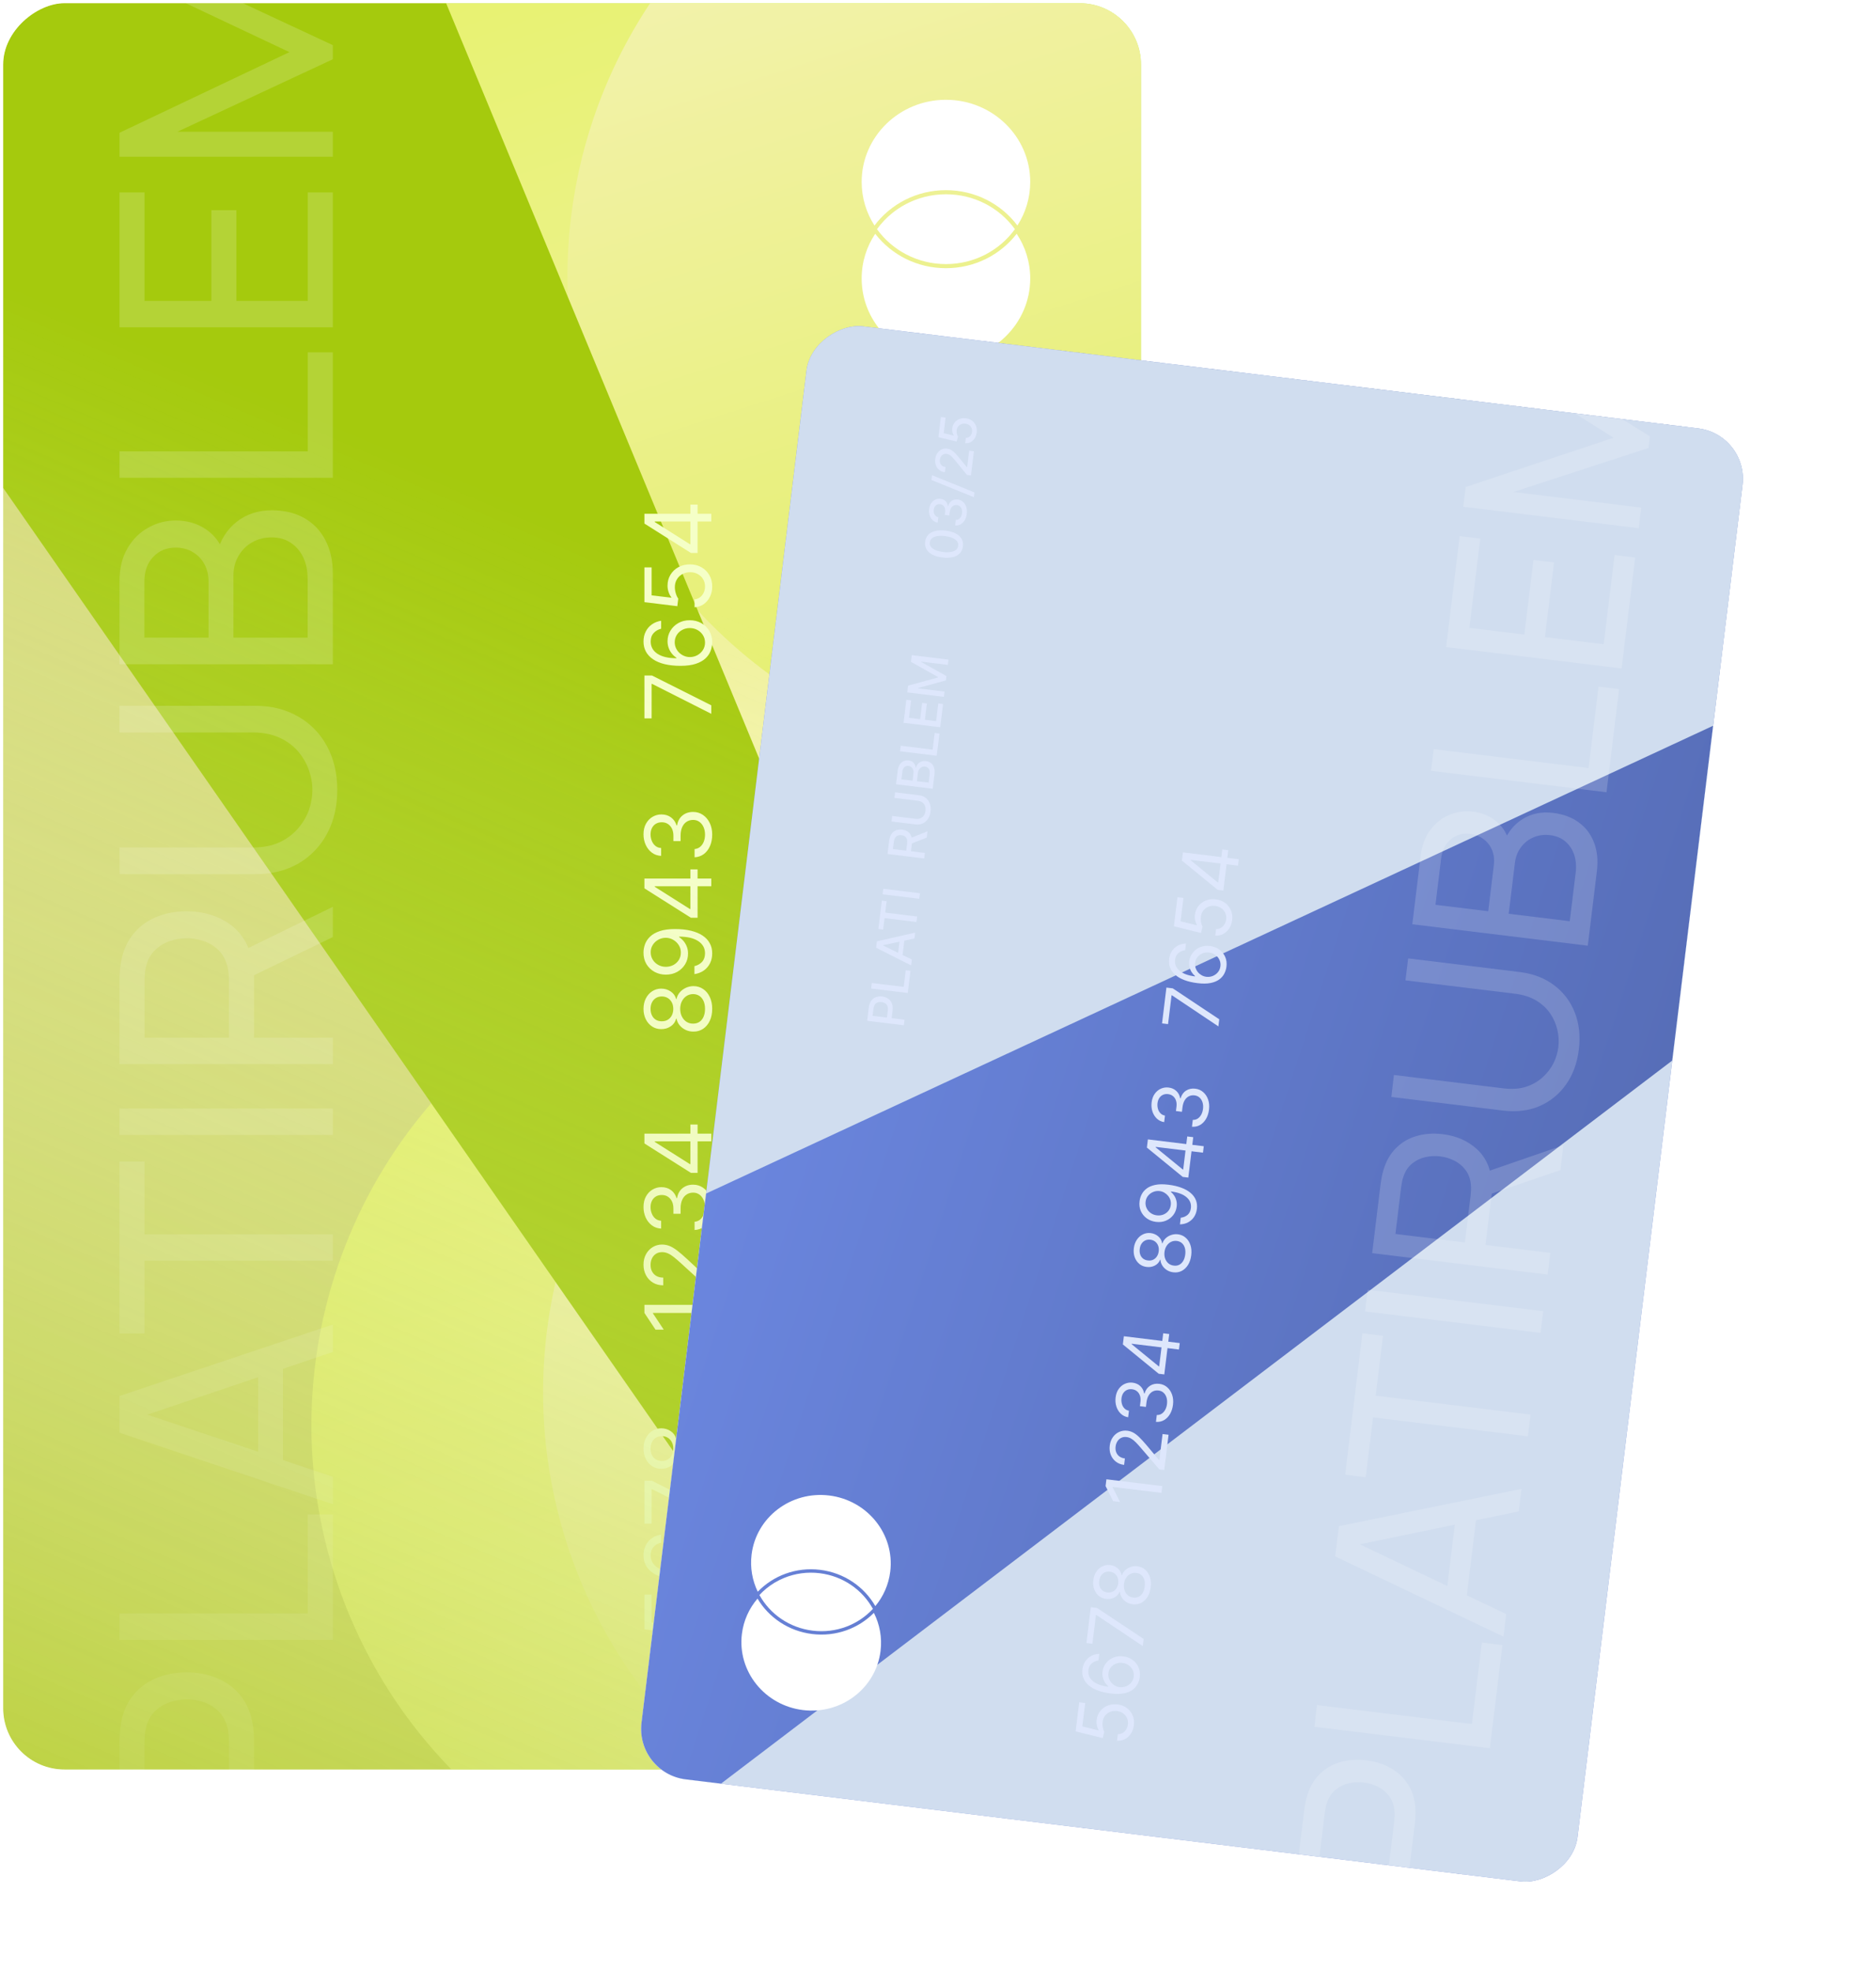 <?xml version="1.0" encoding="UTF-8"?> <svg xmlns="http://www.w3.org/2000/svg" width="460" height="483" viewBox="0 0 460 483" fill="none"><g clip-path="url(#clip0_312_2120)"><rect x="0.781" y="433.622" width="432.839" height="279" rx="15.03" transform="rotate(-90 0.781 433.622)" fill="#D2E682"></rect><g filter="url(#filter0_f_312_2120)"><circle cx="203.095" cy="75.855" r="120.759" transform="rotate(-108.921 203.095 75.855)" fill="url(#paint0_linear_312_2120)"></circle></g><g filter="url(#filter1_f_312_2120)"><circle cx="259.904" cy="67.756" r="120.759" transform="rotate(-108.921 259.904 67.756)" fill="url(#paint1_linear_312_2120)"></circle></g><g filter="url(#filter2_f_312_2120)"><circle cx="197.123" cy="349.287" r="120.759" transform="rotate(-108.921 197.123 349.287)" fill="url(#paint2_linear_312_2120)"></circle></g><g filter="url(#filter3_f_312_2120)"><circle cx="253.931" cy="341.188" r="120.759" transform="rotate(-108.921 253.931 341.188)" fill="url(#paint3_linear_312_2120)"></circle></g><g clip-path="url(#clip1_312_2120)"><g filter="url(#filter4_b_312_2120)"><rect x="0.781" y="433.622" width="432.839" height="279" transform="rotate(-90 0.781 433.622)" fill="#FF7E35" fill-opacity="0.1"></rect></g><g filter="url(#filter5_f_312_2120)"><path d="M247.751 474.39L-59.149 33.468L88.508 -49.577L291.151 439.159L247.751 474.39Z" fill="#A5CA0D"></path></g></g><rect x="0.355" y="434.048" width="433.691" height="279.852" transform="rotate(-90 0.355 434.048)" stroke="#282828" stroke-width="0.852"></rect><path d="M214.603 57.29C218.561 62.411 224.857 65.724 231.948 65.724C239.038 65.724 245.334 62.41 249.293 57.29C251.394 60.442 252.615 64.203 252.615 68.241C252.615 79.359 243.362 88.373 231.948 88.373C220.534 88.373 211.281 79.359 211.281 68.241C211.281 64.203 212.502 60.442 214.603 57.29Z" fill="white"></path><path d="M248.859 56.161C245.119 50.986 238.939 47.605 231.948 47.605C228.234 47.605 224.749 48.56 221.737 50.23C220.851 50.721 220.006 51.275 219.209 51.884C219.099 51.968 218.99 52.053 218.882 52.138C217.421 53.301 216.126 54.655 215.037 56.161C218.777 61.337 224.957 64.718 231.948 64.718C238.939 64.718 245.119 61.337 248.859 56.161Z" fill="white"></path><path d="M211.281 44.586C211.281 48.509 212.433 52.17 214.426 55.265C218.372 50.013 224.75 46.599 231.948 46.599C239.145 46.599 245.524 50.013 249.47 55.265C251.463 52.17 252.615 48.509 252.615 44.586C252.615 33.467 243.362 24.453 231.948 24.453C220.534 24.453 211.281 33.467 211.281 44.586Z" fill="white"></path><path d="M174.634 395.434C174.634 396.373 174.448 397.219 174.074 397.972C173.7 398.724 173.188 399.328 172.537 399.781C171.886 400.235 171.144 400.483 170.311 400.526V398.604C171.053 398.53 171.667 398.193 172.152 397.595C172.633 396.992 172.873 396.272 172.873 395.434C172.873 394.761 172.716 394.163 172.401 393.64C172.086 393.112 171.653 392.698 171.104 392.399C170.548 392.095 169.921 391.943 169.222 391.943C168.507 391.943 167.869 392.101 167.309 392.415C166.743 392.725 166.297 393.152 165.972 393.696C165.646 394.241 165.481 394.863 165.475 395.562C165.47 396.064 165.547 396.579 165.707 397.107C165.862 397.636 166.062 398.071 166.308 398.412L166.084 400.27L158.013 399.277V390.758H159.775V397.612L164.611 398.188V398.092C164.344 397.756 164.122 397.334 163.946 396.827C163.77 396.32 163.682 395.791 163.682 395.242C163.682 394.238 163.922 393.344 164.402 392.56C164.877 391.77 165.529 391.15 166.356 390.702C167.183 390.248 168.128 390.022 169.19 390.022C170.236 390.022 171.17 390.256 171.992 390.726C172.809 391.19 173.455 391.831 173.93 392.648C174.399 393.464 174.634 394.393 174.634 395.434ZM174.634 381.397C174.624 382.069 174.496 382.742 174.25 383.414C174.005 384.087 173.591 384.701 173.009 385.256C172.422 385.811 171.629 386.257 170.631 386.593C169.628 386.929 168.368 387.097 166.852 387.097C165.4 387.097 164.114 386.961 162.993 386.689C161.867 386.417 160.92 386.022 160.151 385.504C159.377 384.986 158.79 384.362 158.39 383.631C157.989 382.894 157.789 382.064 157.789 381.141C157.789 380.223 157.973 379.406 158.342 378.691C158.705 377.97 159.212 377.383 159.863 376.929C160.514 376.476 161.264 376.182 162.113 376.049V378.002C161.376 378.184 160.765 378.536 160.279 379.059C159.793 379.582 159.551 380.276 159.551 381.141C159.551 382.411 160.103 383.412 161.208 384.143C162.313 384.869 163.863 385.235 165.859 385.24V385.112C165.406 384.813 165.019 384.458 164.699 384.047C164.373 383.631 164.122 383.172 163.946 382.67C163.77 382.168 163.682 381.637 163.682 381.077C163.682 380.137 163.917 379.278 164.386 378.499C164.851 377.719 165.494 377.095 166.316 376.625C167.132 376.155 168.069 375.921 169.126 375.921C170.14 375.921 171.069 376.147 171.912 376.601C172.75 377.055 173.417 377.693 173.914 378.515C174.405 379.331 174.645 380.292 174.634 381.397ZM172.873 381.397C172.873 380.724 172.705 380.121 172.369 379.587C172.032 379.048 171.581 378.624 171.016 378.314C170.45 378 169.82 377.842 169.126 377.842C168.448 377.842 167.832 377.994 167.277 378.298C166.716 378.597 166.27 379.011 165.94 379.539C165.609 380.062 165.443 380.66 165.443 381.333C165.443 381.84 165.545 382.312 165.747 382.75C165.945 383.188 166.217 383.572 166.564 383.903C166.911 384.228 167.309 384.485 167.757 384.671C168.2 384.858 168.667 384.952 169.158 384.952C169.809 384.952 170.418 384.8 170.983 384.495C171.549 384.186 172.006 383.764 172.353 383.23C172.699 382.691 172.873 382.08 172.873 381.397ZM174.41 372.26L159.903 364.926H159.775V373.381H158.013V362.876H159.871L174.41 370.178V372.26ZM174.634 354.97C174.634 356.07 174.44 357.041 174.05 357.885C173.655 358.722 173.113 359.376 172.425 359.846C171.731 360.316 170.941 360.548 170.055 360.543C169.361 360.548 168.72 360.412 168.133 360.134C167.541 359.857 167.047 359.478 166.652 358.997C166.252 358.512 165.998 357.97 165.892 357.372H165.795C165.593 358.157 165.152 358.781 164.474 359.246C163.791 359.71 163.015 359.939 162.145 359.934C161.312 359.939 160.567 359.729 159.911 359.302C159.254 358.875 158.737 358.287 158.358 357.54C157.979 356.788 157.789 355.931 157.789 354.97C157.789 354.02 157.979 353.171 158.358 352.424C158.737 351.677 159.254 351.09 159.911 350.663C160.567 350.231 161.312 350.012 162.145 350.006C163.015 350.012 163.791 350.249 164.474 350.719C165.152 351.183 165.593 351.8 165.795 352.568H165.892C165.998 351.976 166.252 351.442 166.652 350.967C167.047 350.492 167.541 350.113 168.133 349.83C168.72 349.547 169.361 349.403 170.055 349.398C170.941 349.403 171.731 349.643 172.425 350.118C173.113 350.588 173.655 351.242 174.05 352.08C174.44 352.913 174.634 353.876 174.634 354.97ZM172.873 354.97C172.873 354.228 172.753 353.588 172.513 353.049C172.272 352.51 171.934 352.093 171.496 351.8C171.058 351.506 170.546 351.357 169.959 351.351C169.34 351.357 168.792 351.517 168.317 351.832C167.842 352.147 167.469 352.576 167.197 353.121C166.924 353.66 166.788 354.276 166.788 354.97C166.788 355.669 166.924 356.294 167.197 356.844C167.469 357.388 167.842 357.818 168.317 358.133C168.792 358.442 169.34 358.594 169.959 358.589C170.546 358.594 171.058 358.453 171.496 358.165C171.934 357.871 172.272 357.452 172.513 356.908C172.753 356.363 172.873 355.717 172.873 354.97ZM165.091 354.97C165.091 354.383 164.973 353.863 164.739 353.409C164.504 352.95 164.176 352.59 163.754 352.328C163.332 352.067 162.838 351.933 162.273 351.928C161.718 351.933 161.235 352.064 160.824 352.32C160.407 352.576 160.087 352.931 159.863 353.385C159.633 353.839 159.519 354.367 159.519 354.97C159.519 355.584 159.633 356.12 159.863 356.579C160.087 357.039 160.407 357.393 160.824 357.644C161.235 357.895 161.718 358.018 162.273 358.013C162.838 358.018 163.332 357.893 163.754 357.636C164.176 357.375 164.504 357.014 164.739 356.555C164.973 356.096 165.091 355.568 165.091 354.97Z" fill="#F5FFC7"></path><path d="M158.013 319.753H174.41V321.738H160.095V321.834L162.753 325.838H160.735L158.013 321.738V319.753ZM174.41 315.037H172.969L167.044 309.625C166.351 308.99 165.747 308.467 165.235 308.056C164.717 307.645 164.232 307.34 163.778 307.143C163.319 306.94 162.838 306.839 162.337 306.839C161.76 306.839 161.261 306.977 160.84 307.255C160.418 307.527 160.092 307.901 159.863 308.376C159.633 308.851 159.519 309.385 159.519 309.977C159.519 310.607 159.649 311.157 159.911 311.626C160.167 312.091 160.527 312.451 160.992 312.707C161.456 312.958 162 313.084 162.625 313.084V314.973C161.664 314.973 160.821 314.752 160.095 314.309C159.369 313.866 158.803 313.262 158.398 312.499C157.992 311.731 157.789 310.869 157.789 309.913C157.789 308.952 157.992 308.101 158.398 307.359C158.803 306.617 159.35 306.035 160.039 305.614C160.727 305.192 161.493 304.981 162.337 304.981C162.94 304.981 163.53 305.091 164.106 305.31C164.677 305.523 165.315 305.897 166.02 306.43C166.719 306.959 167.573 307.693 168.582 308.632L172.521 312.315H172.649V304.693H174.41V315.037ZM174.634 295.846C174.634 296.903 174.453 297.845 174.09 298.672C173.727 299.494 173.223 300.148 172.577 300.634C171.926 301.114 171.17 301.376 170.311 301.418V299.401C170.839 299.358 171.296 299.177 171.68 298.856C172.059 298.536 172.353 298.117 172.561 297.599C172.769 297.082 172.873 296.508 172.873 295.878C172.873 295.174 172.75 294.549 172.505 294.005C172.259 293.46 171.918 293.033 171.48 292.724C171.042 292.414 170.535 292.259 169.959 292.259C169.356 292.259 168.824 292.409 168.365 292.708C167.901 293.007 167.538 293.444 167.277 294.021C167.015 294.597 166.884 295.302 166.884 296.134V297.447H165.123V296.134C165.123 295.483 165.005 294.912 164.771 294.421C164.536 293.925 164.205 293.538 163.778 293.26C163.351 292.977 162.849 292.836 162.273 292.836C161.718 292.836 161.235 292.959 160.824 293.204C160.413 293.45 160.092 293.797 159.863 294.245C159.633 294.688 159.519 295.211 159.519 295.814C159.519 296.38 159.623 296.914 159.831 297.415C160.034 297.912 160.33 298.317 160.719 298.632C161.104 298.947 161.568 299.118 162.113 299.145V301.066C161.253 301.034 160.501 300.775 159.855 300.29C159.204 299.804 158.697 299.169 158.334 298.384C157.971 297.594 157.789 296.727 157.789 295.782C157.789 294.768 157.995 293.898 158.406 293.172C158.811 292.446 159.348 291.888 160.015 291.499C160.682 291.109 161.403 290.914 162.177 290.914C163.1 290.914 163.887 291.157 164.538 291.643C165.19 292.123 165.641 292.777 165.892 293.604H166.02C166.19 292.569 166.631 291.76 167.341 291.178C168.045 290.597 168.918 290.306 169.959 290.306C170.85 290.306 171.651 290.549 172.361 291.034C173.065 291.515 173.62 292.171 174.026 293.004C174.432 293.837 174.634 294.784 174.634 295.846ZM171.048 287.416H169.414L158.013 280.21V279.025H160.543V279.826L169.158 285.27H169.286V275.566H171.048V287.416ZM174.41 279.698H170.551H169.791H158.013V277.808H174.41V279.698Z" fill="#F5FFC7"></path><path d="M174.634 247.225C174.634 248.324 174.44 249.296 174.05 250.139C173.655 250.977 173.113 251.631 172.425 252.1C171.731 252.57 170.941 252.802 170.055 252.797C169.361 252.802 168.72 252.666 168.133 252.389C167.541 252.111 167.047 251.732 166.652 251.252C166.252 250.766 165.998 250.224 165.892 249.627H165.795C165.593 250.411 165.152 251.036 164.474 251.5C163.791 251.964 163.015 252.194 162.145 252.189C161.312 252.194 160.567 251.983 159.911 251.556C159.254 251.129 158.737 250.542 158.358 249.795C157.979 249.042 157.789 248.185 157.789 247.225C157.789 246.275 157.979 245.426 158.358 244.679C158.737 243.931 159.254 243.344 159.911 242.917C160.567 242.485 161.312 242.266 162.145 242.261C163.015 242.266 163.791 242.504 164.474 242.973C165.152 243.438 165.593 244.054 165.795 244.823H165.892C165.998 244.23 166.252 243.697 166.652 243.222C167.047 242.746 167.541 242.368 168.133 242.085C168.72 241.802 169.361 241.658 170.055 241.652C170.941 241.658 171.731 241.898 172.425 242.373C173.113 242.843 173.655 243.496 174.05 244.334C174.44 245.167 174.634 246.13 174.634 247.225ZM172.873 247.225C172.873 246.483 172.753 245.842 172.513 245.303C172.272 244.764 171.934 244.348 171.496 244.054C171.058 243.761 170.546 243.611 169.959 243.606C169.34 243.611 168.792 243.771 168.317 244.086C167.842 244.401 167.469 244.831 167.197 245.375C166.924 245.914 166.788 246.531 166.788 247.225C166.788 247.924 166.924 248.548 167.197 249.098C167.469 249.643 167.842 250.072 168.317 250.387C168.792 250.697 169.34 250.849 169.959 250.843C170.546 250.849 171.058 250.707 171.496 250.419C171.934 250.126 172.272 249.707 172.513 249.162C172.753 248.618 172.873 247.972 172.873 247.225ZM165.091 247.225C165.091 246.638 164.973 246.117 164.739 245.663C164.504 245.204 164.176 244.844 163.754 244.583C163.332 244.321 162.838 244.188 162.273 244.182C161.718 244.188 161.235 244.318 160.824 244.575C160.407 244.831 160.087 245.186 159.863 245.639C159.633 246.093 159.519 246.622 159.519 247.225C159.519 247.838 159.633 248.375 159.863 248.834C160.087 249.293 160.407 249.648 160.824 249.899C161.235 250.15 161.718 250.272 162.273 250.267C162.838 250.272 163.332 250.147 163.754 249.891C164.176 249.629 164.504 249.269 164.739 248.81C164.973 248.351 165.091 247.822 165.091 247.225ZM157.789 233.364C157.795 232.691 157.923 232.019 158.173 231.346C158.424 230.674 158.841 230.06 159.422 229.505C159.999 228.95 160.786 228.504 161.784 228.168C162.782 227.832 164.034 227.663 165.539 227.663C166.996 227.663 168.291 227.802 169.422 228.08C170.548 228.352 171.499 228.747 172.272 229.265C173.046 229.777 173.634 230.402 174.034 231.138C174.434 231.869 174.634 232.697 174.634 233.62C174.634 234.538 174.453 235.357 174.09 236.078C173.722 236.793 173.212 237.38 172.561 237.839C171.904 238.293 171.144 238.584 170.279 238.712V236.758C171.032 236.582 171.653 236.233 172.144 235.71C172.63 235.181 172.873 234.485 172.873 233.62C172.873 232.355 172.321 231.357 171.216 230.626C170.111 229.889 168.55 229.521 166.532 229.521V229.649C166.98 229.948 167.367 230.303 167.693 230.714C168.019 231.125 168.269 231.581 168.446 232.083C168.622 232.585 168.71 233.118 168.71 233.684C168.71 234.623 168.478 235.485 168.013 236.27C167.543 237.049 166.9 237.674 166.084 238.144C165.262 238.608 164.322 238.84 163.265 238.84C162.262 238.84 161.344 238.616 160.511 238.168C159.673 237.714 159.006 237.079 158.51 236.262C158.013 235.44 157.773 234.474 157.789 233.364ZM159.551 233.364C159.551 234.036 159.719 234.642 160.055 235.181C160.386 235.715 160.834 236.139 161.4 236.454C161.96 236.764 162.582 236.919 163.265 236.919C163.949 236.919 164.57 236.769 165.131 236.47C165.686 236.166 166.129 235.752 166.46 235.229C166.786 234.701 166.948 234.1 166.948 233.428C166.948 232.921 166.85 232.448 166.652 232.011C166.449 231.573 166.174 231.191 165.827 230.866C165.475 230.535 165.078 230.276 164.635 230.089C164.186 229.902 163.719 229.809 163.233 229.809C162.593 229.809 161.992 229.964 161.432 230.273C160.872 230.578 160.418 230.999 160.071 231.538C159.724 232.072 159.551 232.681 159.551 233.364ZM171.048 224.899H169.414L158.013 217.694V216.509H160.543V217.309L169.158 222.754H169.286V213.05H171.048V224.899ZM174.41 217.181H170.551H169.791H158.013V215.292H174.41V217.181ZM174.634 204.509C174.634 205.566 174.453 206.508 174.09 207.336C173.727 208.157 173.223 208.811 172.577 209.297C171.926 209.777 171.17 210.039 170.311 210.082V208.064C170.839 208.021 171.296 207.84 171.68 207.52C172.059 207.199 172.353 206.78 172.561 206.263C172.769 205.745 172.873 205.171 172.873 204.541C172.873 203.837 172.75 203.212 172.505 202.668C172.259 202.123 171.918 201.696 171.48 201.387C171.042 201.077 170.535 200.923 169.959 200.923C169.356 200.923 168.824 201.072 168.365 201.371C167.901 201.67 167.538 202.107 167.277 202.684C167.015 203.26 166.884 203.965 166.884 204.798V206.111H165.123V204.798C165.123 204.146 165.005 203.575 164.771 203.084C164.536 202.588 164.205 202.201 163.778 201.923C163.351 201.64 162.849 201.499 162.273 201.499C161.718 201.499 161.235 201.622 160.824 201.867C160.413 202.113 160.092 202.46 159.863 202.908C159.633 203.351 159.519 203.874 159.519 204.477C159.519 205.043 159.623 205.577 159.831 206.079C160.034 206.575 160.33 206.981 160.719 207.295C161.104 207.61 161.568 207.781 162.113 207.808V209.729C161.253 209.697 160.501 209.438 159.855 208.953C159.204 208.467 158.697 207.832 158.334 207.047C157.971 206.257 157.789 205.39 157.789 204.445C157.789 203.431 157.995 202.561 158.406 201.835C158.811 201.109 159.348 200.552 160.015 200.162C160.682 199.772 161.403 199.577 162.177 199.577C163.1 199.577 163.887 199.82 164.538 200.306C165.19 200.786 165.641 201.44 165.892 202.268H166.02C166.19 201.232 166.631 200.423 167.341 199.842C168.045 199.26 168.918 198.969 169.959 198.969C170.85 198.969 171.651 199.212 172.361 199.698C173.065 200.178 173.62 200.834 174.026 201.667C174.432 202.5 174.634 203.447 174.634 204.509Z" fill="#F5FFC7"></path><path d="M174.41 174.924L159.903 167.59H159.775V176.045H158.013V165.54H159.871L174.41 172.842V174.924ZM174.634 157.464C174.624 158.137 174.496 158.809 174.25 159.482C174.005 160.154 173.591 160.768 173.009 161.323C172.422 161.878 171.629 162.324 170.631 162.66C169.628 162.997 168.368 163.165 166.852 163.165C165.4 163.165 164.114 163.029 162.993 162.756C161.867 162.484 160.92 162.089 160.151 161.571C159.377 161.054 158.79 160.429 158.39 159.698C157.989 158.961 157.789 158.131 157.789 157.208C157.789 156.29 157.973 155.473 158.342 154.758C158.705 154.038 159.212 153.45 159.863 152.997C160.514 152.543 161.264 152.249 162.113 152.116V154.07C161.376 154.251 160.765 154.603 160.279 155.126C159.793 155.649 159.551 156.343 159.551 157.208C159.551 158.478 160.103 159.479 161.208 160.21C162.313 160.936 163.863 161.302 165.859 161.307V161.179C165.406 160.88 165.019 160.525 164.699 160.114C164.373 159.698 164.122 159.239 163.946 158.737C163.77 158.235 163.682 157.704 163.682 157.144C163.682 156.205 163.917 155.345 164.386 154.566C164.851 153.787 165.494 153.162 166.316 152.692C167.132 152.223 168.069 151.988 169.126 151.988C170.14 151.988 171.069 152.215 171.912 152.668C172.75 153.122 173.417 153.76 173.914 154.582C174.405 155.399 174.645 156.359 174.634 157.464ZM172.873 157.464C172.873 156.792 172.705 156.189 172.369 155.655C172.032 155.116 171.581 154.691 171.016 154.382C170.45 154.067 169.82 153.909 169.126 153.909C168.448 153.909 167.832 154.062 167.277 154.366C166.716 154.665 166.27 155.078 165.94 155.607C165.609 156.13 165.443 156.728 165.443 157.4C165.443 157.907 165.545 158.38 165.747 158.817C165.945 159.255 166.217 159.639 166.564 159.97C166.911 160.296 167.309 160.552 167.757 160.739C168.2 160.926 168.667 161.019 169.158 161.019C169.809 161.019 170.418 160.867 170.983 160.563C171.549 160.253 172.006 159.831 172.353 159.298C172.699 158.759 172.873 158.147 172.873 157.464ZM174.634 143.715C174.634 144.655 174.448 145.501 174.074 146.253C173.7 147.006 173.188 147.609 172.537 148.063C171.886 148.517 171.144 148.765 170.311 148.807V146.886C171.053 146.811 171.667 146.475 172.152 145.877C172.633 145.274 172.873 144.553 172.873 143.715C172.873 143.043 172.716 142.445 172.401 141.922C172.086 141.394 171.653 140.98 171.104 140.681C170.548 140.377 169.921 140.225 169.222 140.225C168.507 140.225 167.869 140.382 167.309 140.697C166.743 141.007 166.297 141.434 165.972 141.978C165.646 142.523 165.481 143.144 165.475 143.844C165.47 144.345 165.547 144.86 165.707 145.389C165.862 145.917 166.062 146.352 166.308 146.694L166.084 148.551L158.013 147.558V139.04H159.775V145.893L164.611 146.47V146.374C164.344 146.037 164.122 145.616 163.946 145.109C163.77 144.601 163.682 144.073 163.682 143.523C163.682 142.52 163.922 141.626 164.402 140.841C164.877 140.051 165.529 139.432 166.356 138.984C167.183 138.53 168.128 138.303 169.19 138.303C170.236 138.303 171.17 138.538 171.992 139.008C172.809 139.472 173.455 140.113 173.93 140.929C174.399 141.746 174.634 142.675 174.634 143.715ZM171.048 135.507H169.414L158.013 128.301V127.117H160.543V127.917L169.158 133.361H169.286V123.658H171.048V135.507ZM174.41 127.789H170.551H169.791H158.013V125.9H174.41V127.789Z" fill="#F5FFC7"></path><path d="M245.32 401.054H234.389V397.158C234.389 396.307 234.544 395.603 234.853 395.044C235.163 394.486 235.586 394.067 236.124 393.79C236.658 393.512 237.259 393.374 237.928 393.374C238.6 393.374 239.205 393.514 239.743 393.795C240.276 394.073 240.7 394.493 241.013 395.055C241.323 395.613 241.477 396.316 241.477 397.163V399.843H240.079V397.313C240.079 396.775 239.986 396.339 239.801 396.005C239.613 395.67 239.357 395.425 239.033 395.268C238.709 395.112 238.341 395.033 237.928 395.033C237.515 395.033 237.149 395.112 236.828 395.268C236.508 395.425 236.257 395.672 236.076 396.01C235.894 396.345 235.804 396.786 235.804 397.334V399.405H245.32V401.054ZM245.32 391.44H234.389V389.791H243.901V384.838H245.32V391.44ZM245.32 381.475V383.226L234.389 379.292V377.386L245.32 373.453V375.203L236.375 378.294V378.379L245.32 381.475ZM241.04 381.181V375.502H242.427V381.181H241.04ZM235.809 373.705H234.389V365.245H235.809V368.656H245.32V370.3H235.809V373.705ZM234.389 361.726H245.32V363.375H234.389V361.726ZM245.32 351.369H234.389V347.472C234.389 346.626 234.535 345.923 234.827 345.364C235.119 344.802 235.522 344.382 236.038 344.104C236.551 343.827 237.143 343.688 237.816 343.688C238.485 343.688 239.074 343.829 239.583 344.11C240.088 344.387 240.481 344.807 240.762 345.369C241.043 345.928 241.184 346.631 241.184 347.478V350.429H239.764V347.627C239.764 347.093 239.687 346.659 239.534 346.325C239.381 345.987 239.159 345.739 238.867 345.583C238.575 345.426 238.225 345.348 237.816 345.348C237.403 345.348 237.045 345.428 236.743 345.588C236.44 345.745 236.209 345.992 236.049 346.33C235.885 346.665 235.804 347.104 235.804 347.649V349.719H245.32V351.369ZM240.388 345.973L245.32 343.272V345.151L240.388 347.798V345.973ZM234.389 334.652V332.997H241.579C242.344 332.997 243.022 333.177 243.612 333.536C244.199 333.896 244.662 334.401 245 335.052C245.335 335.703 245.502 336.466 245.502 337.342C245.502 338.214 245.335 338.975 245 339.626C244.662 340.277 244.199 340.783 243.612 341.142C243.022 341.502 242.344 341.681 241.579 341.681H234.389V340.032H241.445C241.94 340.032 242.379 339.923 242.764 339.706C243.148 339.486 243.45 339.174 243.671 338.772C243.888 338.37 243.997 337.893 243.997 337.342C243.997 336.787 243.888 336.308 243.671 335.906C243.45 335.5 243.148 335.191 242.764 334.977C242.379 334.76 241.94 334.652 241.445 334.652H234.389ZM245.32 330.599H234.389V326.596C234.389 325.82 234.517 325.178 234.773 324.669C235.026 324.16 235.369 323.78 235.804 323.527C236.234 323.274 236.72 323.148 237.261 323.148C237.716 323.148 238.1 323.232 238.414 323.399C238.723 323.566 238.972 323.79 239.161 324.071C239.346 324.349 239.481 324.655 239.566 324.99H239.673C239.691 324.627 239.808 324.273 240.026 323.927C240.239 323.579 240.543 323.29 240.938 323.063C241.333 322.835 241.814 322.721 242.379 322.721C242.938 322.721 243.44 322.853 243.885 323.116C244.326 323.376 244.676 323.778 244.936 324.322C245.192 324.867 245.32 325.562 245.32 326.409V330.599ZM243.906 328.95V326.569C243.906 325.779 243.753 325.214 243.447 324.872C243.141 324.53 242.758 324.36 242.299 324.36C241.954 324.36 241.637 324.447 241.349 324.621C241.061 324.796 240.831 325.045 240.661 325.368C240.49 325.689 240.404 326.069 240.404 326.511V328.95H243.906ZM239.118 328.95V326.74C239.118 326.37 239.047 326.037 238.905 325.742C238.762 325.443 238.563 325.207 238.307 325.032C238.047 324.854 237.741 324.765 237.389 324.765C236.937 324.765 236.558 324.924 236.252 325.24C235.946 325.557 235.793 326.043 235.793 326.698V328.95H239.118ZM245.32 320.765H234.389V319.116H243.901V314.162H245.32V320.765ZM245.32 312.281H234.389V305.428H235.809V310.632H239.139V305.785H240.554V310.632H243.901V305.364H245.32V312.281ZM234.389 303.225V301.223L242.886 297.743V297.615L234.389 294.135V292.133H245.32V293.702H237.41V293.804L245.304 297.028V298.33L237.405 301.554V301.655H245.32V303.225H234.389Z" fill="#F5FFC7"></path><path d="M245.502 232.064C245.498 232.907 245.276 233.628 244.835 234.225C244.393 234.823 243.751 235.281 242.908 235.597C242.064 235.914 241.049 236.072 239.86 236.072C238.675 236.072 237.663 235.914 236.823 235.597C235.983 235.277 235.343 234.818 234.902 234.22C234.46 233.619 234.24 232.9 234.24 232.064C234.24 231.228 234.462 230.511 234.907 229.913C235.348 229.315 235.989 228.858 236.828 228.541C237.665 228.221 238.675 228.061 239.86 228.061C241.052 228.061 242.07 228.219 242.913 228.536C243.753 228.852 244.395 229.31 244.84 229.907C245.281 230.505 245.502 231.224 245.502 232.064ZM244.077 232.064C244.077 231.324 243.716 230.745 242.993 230.329C242.271 229.909 241.226 229.699 239.86 229.699C238.953 229.699 238.186 229.795 237.56 229.987C236.93 230.176 236.453 230.448 236.129 230.804C235.802 231.156 235.638 231.576 235.638 232.064C235.638 232.8 236.001 233.379 236.727 233.798C237.453 234.218 238.497 234.43 239.86 234.434C240.771 234.434 241.541 234.339 242.171 234.151C242.797 233.959 243.272 233.686 243.596 233.334C243.917 232.982 244.077 232.558 244.077 232.064ZM245.47 222.362C245.47 223.095 245.343 223.749 245.091 224.326C244.838 224.899 244.488 225.352 244.039 225.687C243.587 226.018 243.064 226.196 242.47 226.221V224.545C242.794 224.523 243.075 224.415 243.313 224.219C243.548 224.02 243.73 223.76 243.858 223.44C243.986 223.119 244.05 222.764 244.05 222.372C244.05 221.942 243.975 221.561 243.826 221.23C243.676 220.896 243.468 220.634 243.201 220.445C242.931 220.257 242.62 220.162 242.267 220.162C241.901 220.162 241.579 220.257 241.301 220.445C241.02 220.63 240.799 220.903 240.639 221.262C240.479 221.618 240.399 222.048 240.399 222.554V223.477H239.054V222.554C239.054 222.148 238.981 221.792 238.835 221.486C238.689 221.177 238.487 220.935 238.227 220.76C237.963 220.586 237.656 220.499 237.303 220.499C236.965 220.499 236.672 220.575 236.423 220.728C236.17 220.878 235.973 221.091 235.83 221.369C235.688 221.643 235.617 221.967 235.617 222.34C235.617 222.696 235.683 223.029 235.814 223.338C235.942 223.644 236.127 223.893 236.369 224.086C236.608 224.278 236.894 224.381 237.229 224.395V225.991C236.638 225.973 236.118 225.799 235.67 225.468C235.222 225.133 234.871 224.692 234.619 224.144C234.366 223.596 234.24 222.988 234.24 222.319C234.24 221.618 234.377 221.013 234.651 220.504C234.921 219.992 235.282 219.597 235.734 219.319C236.186 219.038 236.681 218.899 237.218 218.903C237.83 218.899 238.35 219.07 238.777 219.415C239.204 219.757 239.49 220.212 239.636 220.782H239.721C239.832 220.056 240.12 219.494 240.586 219.095C241.052 218.693 241.63 218.494 242.321 218.497C242.922 218.494 243.461 218.661 243.938 218.999C244.415 219.333 244.79 219.791 245.064 220.371C245.335 220.951 245.47 221.614 245.47 222.362ZM233.877 212.295L246.964 215.818V217.243L233.877 213.72V212.295ZM245.32 210.961H244.125L240.292 207.262C239.876 206.867 239.511 206.541 239.198 206.285C238.882 206.025 238.581 205.831 238.296 205.703C238.011 205.575 237.709 205.511 237.389 205.511C237.026 205.511 236.713 205.596 236.449 205.767C236.183 205.938 235.978 206.171 235.836 206.466C235.69 206.762 235.617 207.095 235.617 207.465C235.617 207.856 235.697 208.198 235.857 208.489C236.017 208.781 236.243 209.005 236.535 209.162C236.827 209.318 237.168 209.397 237.56 209.397V210.971C236.894 210.971 236.312 210.818 235.814 210.512C235.316 210.206 234.93 209.786 234.656 209.253C234.378 208.719 234.24 208.112 234.24 207.433C234.24 206.746 234.377 206.141 234.651 205.618C234.921 205.091 235.291 204.68 235.761 204.385C236.227 204.09 236.754 203.942 237.341 203.942C237.746 203.942 238.143 204.018 238.531 204.171C238.919 204.321 239.351 204.582 239.828 204.956C240.301 205.33 240.876 205.849 241.552 206.515L243.826 208.687H243.906V203.766H245.32V210.961ZM245.47 198.135C245.47 198.804 245.342 199.405 245.085 199.939C244.826 200.469 244.47 200.892 244.018 201.209C243.566 201.526 243.05 201.695 242.47 201.716V200.115C242.94 200.076 243.326 199.868 243.628 199.49C243.931 199.113 244.082 198.661 244.082 198.135C244.082 197.715 243.986 197.343 243.794 197.019C243.598 196.692 243.329 196.436 242.988 196.25C242.646 196.062 242.257 195.968 241.819 195.968C241.374 195.968 240.977 196.064 240.629 196.256C240.28 196.448 240.006 196.713 239.807 197.051C239.607 197.386 239.506 197.77 239.502 198.204C239.502 198.535 239.559 198.868 239.673 199.202C239.787 199.537 239.937 199.807 240.122 200.013L239.897 201.524L234.389 200.91V194.9H235.804V199.538L238.862 199.885V199.821C238.656 199.608 238.483 199.325 238.344 198.973C238.205 198.617 238.136 198.236 238.136 197.83C238.136 197.165 238.294 196.573 238.611 196.053C238.928 195.53 239.36 195.119 239.908 194.82C240.453 194.518 241.079 194.368 241.787 194.372C242.495 194.368 243.127 194.528 243.682 194.852C244.237 195.172 244.674 195.617 244.995 196.186C245.311 196.752 245.47 197.402 245.47 198.135Z" fill="#F5FFC7"></path><path d="M81.609 447.271H29.304V426.603C29.304 426.095 29.328 425.489 29.376 424.787C29.401 424.085 29.473 423.407 29.594 422.753C30.03 419.92 30.999 417.546 32.5 415.633C34.001 413.696 35.902 412.243 38.203 411.275C40.479 410.306 43.01 409.822 45.794 409.822C48.555 409.822 51.086 410.318 53.386 411.311C55.662 412.28 57.563 413.733 59.089 415.67C60.59 417.583 61.559 419.944 61.995 422.753C62.092 423.407 62.164 424.085 62.213 424.787C62.261 425.489 62.285 426.095 62.285 426.603V440.806H81.609V447.271ZM56.147 440.806V426.821C56.147 426.361 56.122 425.84 56.074 425.259C56.026 424.654 55.941 424.085 55.82 423.552C55.432 421.881 54.73 420.525 53.713 419.484C52.672 418.418 51.461 417.643 50.081 417.159C48.676 416.675 47.247 416.433 45.794 416.433C44.342 416.433 42.925 416.675 41.545 417.159C40.14 417.643 38.917 418.418 37.876 419.484C36.835 420.525 36.132 421.881 35.769 423.552C35.624 424.085 35.539 424.654 35.515 425.259C35.467 425.84 35.442 426.361 35.442 426.821V440.806H56.147ZM81.609 401.85H29.304V395.384H75.471V371.12H81.609V401.85ZM81.609 368.608L29.304 351.1V342.092L81.609 324.584V331.304L33.081 347.686V345.652L81.609 361.888V368.608ZM69.368 360.181H63.302V333.011H69.368V360.181ZM81.609 308.933H35.442L35.442 326.768H29.304L29.304 284.633H35.442V302.468H81.609V308.933ZM81.609 278.123H29.304V271.657H81.609V278.123ZM81.609 260.759H29.304V240.091C29.304 239.582 29.328 238.977 29.376 238.275C29.401 237.572 29.473 236.894 29.594 236.24C30.03 233.407 30.999 231.034 32.5 229.121C34.001 227.184 35.902 225.731 38.203 224.762C40.479 223.794 43.01 223.309 45.794 223.309C49.839 223.309 53.35 224.363 56.328 226.469C59.283 228.576 61.135 231.664 61.886 235.732L62.285 238.202V254.293H81.609V260.759ZM81.609 229.63L60.324 239.945L58.362 233.552L81.609 222.22V229.63ZM56.147 254.293V240.309C56.147 239.849 56.122 239.328 56.074 238.747C56.026 238.141 55.941 237.572 55.82 237.04C55.432 235.369 54.73 234.013 53.713 232.971C52.672 231.906 51.461 231.131 50.081 230.647C48.676 230.162 47.247 229.92 45.794 229.92C44.342 229.92 42.925 230.162 41.545 230.647C40.14 231.131 38.917 231.906 37.876 232.971C36.835 234.013 36.132 235.369 35.769 237.04C35.624 237.572 35.539 238.141 35.515 238.747C35.467 239.328 35.442 239.849 35.442 240.309V254.293H56.147ZM82.699 193.588C82.699 197.632 81.864 201.203 80.193 204.303C78.522 207.403 76.185 209.836 73.182 211.604C70.155 213.348 66.608 214.219 62.54 214.219H29.34L29.304 207.681H61.995C64.465 207.681 66.62 207.269 68.46 206.446C70.276 205.599 71.79 204.485 73.001 203.104C74.212 201.724 75.12 200.211 75.725 198.564C76.306 196.893 76.597 195.234 76.597 193.588C76.597 191.917 76.294 190.246 75.689 188.575C75.083 186.904 74.187 185.391 73.001 184.035C71.79 182.654 70.264 181.552 68.424 180.729C66.584 179.906 64.441 179.494 61.995 179.494H29.304V172.956H62.54C66.584 172.956 70.119 173.84 73.146 175.607C76.173 177.351 78.522 179.773 80.193 182.872C81.864 185.972 82.699 189.544 82.699 193.588ZM81.609 162.785H29.304L29.304 142.407C29.304 139.283 29.945 136.62 31.229 134.416C32.512 132.188 34.207 130.493 36.314 129.331C38.397 128.144 40.649 127.551 43.07 127.551C45.903 127.551 48.386 128.277 50.517 129.73C52.648 131.183 54.112 133.145 54.912 135.615L53.132 135.687C54.028 132.321 55.674 129.706 58.072 127.842C60.469 125.977 63.327 125.045 66.644 125.045C69.695 125.045 72.335 125.674 74.563 126.933C76.79 128.168 78.522 129.96 79.757 132.309C80.992 134.634 81.609 137.395 81.609 140.591V162.785ZM75.434 156.247V141.826C75.434 139.889 75.083 138.157 74.381 136.632C73.654 135.106 72.638 133.908 71.33 133.036C70.022 132.14 68.448 131.692 66.608 131.692C64.84 131.692 63.254 132.091 61.849 132.891C60.445 133.665 59.331 134.767 58.508 136.196C57.66 137.6 57.236 139.235 57.236 141.1V156.247H75.434ZM51.134 156.247V142.48C51.134 140.93 50.807 139.538 50.153 138.303C49.475 137.044 48.531 136.051 47.32 135.324C46.109 134.574 44.693 134.198 43.07 134.198C40.818 134.198 38.978 134.961 37.549 136.487C36.12 138.012 35.406 140.01 35.406 142.48V156.247H51.134ZM81.609 117.08H29.304V110.614H75.471V86.35H81.609V117.08ZM81.609 80.206H29.304L29.304 47.151H35.442V73.74H51.824V51.51H57.963V73.74H75.471V47.151H81.609V80.206ZM81.609 38.419H29.304V32.535L70.967 12.775L29.304 -6.876V-12.833H81.573V-6.694H43.506L81.609 11.068V14.519L43.506 32.281H81.609V38.419Z" fill="white" fill-opacity="0.17"></path><g style="mix-blend-mode:overlay" opacity="0.5"><rect x="0.781" y="433.622" width="433.376" height="279.315" rx="15.03" transform="rotate(-90 0.781 433.622)" fill="url(#paint4_linear_312_2120)"></rect></g></g><g clip-path="url(#clip2_312_2120)"><rect x="155.785" y="434.533" width="358.712" height="231.219" rx="12.456" transform="rotate(-83.038 155.785 434.533)" fill="#879ADE"></rect><g filter="url(#filter6_f_312_2120)"><circle cx="358.153" cy="160.545" r="100.079" transform="rotate(-101.959 358.153 160.545)" fill="url(#paint5_linear_312_2120)"></circle></g><g filter="url(#filter7_f_312_2120)"><circle cx="405.7" cy="159.59" r="100.079" transform="rotate(-101.959 405.7 159.59)" fill="url(#paint6_linear_312_2120)"></circle></g><g clip-path="url(#clip3_312_2120)"><rect x="155.785" y="434.533" width="358.712" height="231.219" transform="rotate(-83.038 155.785 434.533)" fill="#CBD9ED"></rect><g filter="url(#filter8_b_312_2120)"><rect x="155.785" y="434.533" width="358.712" height="231.219" transform="rotate(-83.038 155.785 434.533)" fill="white" fill-opacity="0.1"></rect></g><g filter="url(#filter9_f_312_2120)"><path d="M506.283 186.776L151.767 456.094L77.914 336.693L475.615 152.054L506.283 186.776Z" fill="url(#paint7_linear_312_2120)"></path></g></g><rect x="155.392" y="434.841" width="359.418" height="231.925" transform="rotate(-83.038 155.392 434.841)" stroke="#282828" stroke-width="0.706"></rect><path d="M185.745 391.746C188.487 396.356 193.334 399.714 199.167 400.426C205 401.139 210.512 399.045 214.282 395.231C215.694 398.035 216.321 401.251 215.915 404.573C214.798 413.719 206.281 420.204 196.892 419.058C187.502 417.911 180.796 409.567 181.913 400.421C182.319 397.099 183.7 394.128 185.745 391.746Z" fill="white"></path><path d="M214.039 394.259C211.482 389.626 206.738 386.224 200.987 385.521C197.932 385.148 194.969 385.583 192.324 386.655C191.545 386.97 190.795 387.34 190.077 387.761C189.979 387.819 189.881 387.878 189.783 387.938C188.464 388.748 187.263 389.732 186.216 390.861C188.773 395.494 193.517 398.896 199.268 399.598C205.019 400.301 210.442 398.14 214.039 394.259Z" fill="white"></path><path d="M184.289 380.961C183.895 384.188 184.475 387.316 185.803 390.063C189.577 386.138 195.167 383.97 201.088 384.693C207.009 385.416 211.913 388.866 214.632 393.583C216.582 391.237 217.897 388.341 218.291 385.113C219.408 375.967 212.702 367.622 203.313 366.476C193.923 365.329 185.406 371.815 184.289 380.961Z" fill="white"></path><path d="M278.032 422.76C277.936 423.545 277.694 424.233 277.305 424.824C276.916 425.414 276.426 425.866 275.835 426.179C275.245 426.492 274.6 426.623 273.899 426.574L274.095 424.968C274.723 424.981 275.27 424.763 275.737 424.313C276.2 423.858 276.474 423.28 276.56 422.58C276.629 422.018 276.558 421.502 276.348 421.033C276.139 420.559 275.82 420.17 275.391 419.864C274.958 419.553 274.45 419.362 273.865 419.29C273.268 419.217 272.719 419.284 272.218 419.49C271.714 419.691 271.298 420.002 270.97 420.424C270.642 420.846 270.441 421.348 270.365 421.932C270.309 422.351 270.321 422.789 270.401 423.247C270.477 423.705 270.599 424.089 270.77 424.399L270.393 425.928L263.75 424.275L264.619 417.156L266.091 417.336L265.392 423.063L269.374 424.039L269.384 423.958C269.195 423.65 269.053 423.275 268.958 422.833C268.862 422.392 268.843 421.941 268.899 421.482C269.001 420.643 269.293 419.92 269.775 419.314C270.252 418.702 270.86 418.251 271.597 417.961C272.334 417.666 273.147 417.573 274.035 417.681C274.909 417.788 275.665 418.08 276.304 418.556C276.939 419.028 277.414 419.629 277.727 420.36C278.037 421.09 278.138 421.89 278.032 422.76ZM279.464 411.029C279.387 411.59 279.211 412.139 278.937 412.676C278.664 413.213 278.255 413.684 277.712 414.089C277.165 414.493 276.457 414.784 275.589 414.963C274.716 415.142 273.646 415.154 272.379 414.999C271.166 414.851 270.105 414.606 269.196 414.264C268.283 413.922 267.531 413.495 266.942 412.984C266.348 412.472 265.921 411.89 265.661 411.238C265.402 410.582 265.319 409.868 265.413 409.096C265.507 408.329 265.744 407.666 266.125 407.105C266.502 406.54 266.986 406.101 267.576 405.789C268.166 405.476 268.823 405.307 269.546 405.282L269.347 406.915C268.713 406.991 268.166 407.223 267.707 407.611C267.247 407.999 266.974 408.554 266.885 409.276C266.756 410.338 267.115 411.23 267.964 411.954C268.813 412.674 270.072 413.137 271.739 413.346L271.752 413.239C271.404 412.942 271.117 412.606 270.891 412.23C270.661 411.849 270.498 411.44 270.402 411.003C270.306 410.565 270.287 410.113 270.344 409.644C270.44 408.859 270.724 408.165 271.196 407.562C271.664 406.958 272.265 406.502 273 406.193C273.73 405.884 274.537 405.783 275.42 405.891C276.268 405.994 277.02 406.279 277.679 406.744C278.333 407.209 278.825 407.81 279.156 408.547C279.483 409.28 279.586 410.107 279.464 411.029ZM277.992 410.85C278.061 410.288 277.982 409.767 277.756 409.286C277.53 408.801 277.196 408.401 276.755 408.084C276.314 407.763 275.804 407.568 275.224 407.497C274.657 407.428 274.127 407.492 273.632 407.689C273.133 407.882 272.718 408.182 272.388 408.59C272.058 408.993 271.859 409.476 271.79 410.038C271.738 410.462 271.775 410.867 271.9 411.253C272.02 411.639 272.208 411.988 272.464 412.3C272.721 412.608 273.027 412.862 273.383 413.064C273.734 413.265 274.115 413.391 274.525 413.441C275.069 413.508 275.593 413.443 276.097 413.246C276.602 413.045 277.026 412.739 277.37 412.329C277.715 411.914 277.923 411.421 277.992 410.85ZM280.209 403.371L268.834 395.762L268.727 395.749L267.865 402.814L266.393 402.634L267.465 393.856L269.017 394.046L280.422 401.631L280.209 403.371ZM282.161 388.945C282.049 389.864 281.787 390.656 281.375 391.321C280.96 391.981 280.44 392.472 279.817 392.794C279.189 393.116 278.505 393.23 277.765 393.135C277.185 393.068 276.664 392.889 276.201 392.597C275.735 392.305 275.361 391.938 275.08 391.496C274.795 391.049 274.638 390.571 274.61 390.06L274.529 390.051C274.28 390.686 273.848 391.163 273.234 391.481C272.616 391.8 271.944 391.912 271.217 391.819C270.521 391.739 269.92 391.486 269.415 391.063C268.91 390.639 268.537 390.095 268.297 389.432C268.057 388.765 267.986 388.029 268.084 387.226C268.181 386.432 268.426 385.743 268.819 385.157C269.212 384.571 269.704 384.133 270.297 383.843C270.889 383.549 271.534 383.442 272.23 383.523C272.957 383.616 273.581 383.894 274.104 384.356C274.624 384.813 274.929 385.373 275.02 386.036L275.1 386.046C275.25 385.562 275.516 385.142 275.899 384.786C276.278 384.429 276.729 384.163 277.253 383.987C277.772 383.81 278.322 383.755 278.903 383.821C279.643 383.916 280.278 384.198 280.81 384.665C281.337 385.128 281.723 385.73 281.968 386.47C282.208 387.206 282.273 388.031 282.161 388.945ZM280.689 388.766C280.765 388.146 280.73 387.598 280.584 387.123C280.438 386.648 280.198 386.266 279.862 385.976C279.526 385.686 279.113 385.508 278.623 385.444C278.105 385.385 277.632 385.463 277.202 385.678C276.773 385.893 276.417 386.214 276.134 386.641C275.852 387.064 275.675 387.565 275.604 388.145C275.533 388.729 275.583 389.265 275.754 389.752C275.926 390.235 276.195 390.632 276.559 390.944C276.925 391.251 277.366 391.434 277.884 391.492C278.375 391.557 278.817 391.491 279.212 391.295C279.608 391.094 279.934 390.778 280.19 390.348C280.447 389.918 280.613 389.39 280.689 388.766ZM274.186 387.972C274.246 387.481 274.201 387.034 274.051 386.631C273.901 386.223 273.664 385.889 273.338 385.627C273.012 385.366 272.613 385.204 272.141 385.141C271.677 385.089 271.26 385.149 270.89 385.321C270.516 385.493 270.212 385.757 269.979 386.113C269.741 386.469 269.591 386.899 269.529 387.403C269.466 387.916 269.508 388.376 269.653 388.783C269.793 389.189 270.025 389.519 270.347 389.771C270.665 390.022 271.056 390.174 271.52 390.226C271.993 390.289 272.418 390.234 272.796 390.063C273.175 389.888 273.487 389.62 273.73 389.26C273.973 388.901 274.125 388.471 274.186 387.972Z" fill="#DEE7FC"></path><path d="M271.293 362.503L284.996 364.176L284.793 365.836L272.83 364.375L272.821 364.455L274.633 368.072L272.947 367.866L271.091 364.162L271.293 362.503ZM285.477 360.236L284.273 360.088L279.874 354.961C279.359 354.359 278.908 353.861 278.522 353.465C278.131 353.069 277.757 352.765 277.398 352.554C277.035 352.337 276.644 352.204 276.224 352.152C275.743 352.093 275.311 352.159 274.931 352.347C274.55 352.532 274.24 352.811 274 353.184C273.76 353.558 273.609 353.992 273.549 354.487C273.485 355.014 273.538 355.487 273.708 355.906C273.875 356.32 274.139 356.658 274.501 356.919C274.864 357.176 275.306 357.337 275.828 357.4L275.635 358.979C274.832 358.881 274.15 358.61 273.589 358.166C273.027 357.722 272.616 357.16 272.355 356.481C272.094 355.797 272.013 355.056 272.11 354.257C272.208 353.455 272.465 352.764 272.879 352.185C273.294 351.607 273.811 351.176 274.429 350.894C275.047 350.612 275.709 350.514 276.414 350.6C276.918 350.662 277.4 350.813 277.859 351.055C278.314 351.292 278.809 351.669 279.344 352.187C279.874 352.7 280.513 353.4 281.26 354.288L284.176 357.768L284.283 357.781L285.061 351.412L286.533 351.591L285.477 360.236ZM287.623 344.221C287.515 345.104 287.267 345.873 286.879 346.527C286.492 347.177 286.004 347.672 285.415 348.012C284.822 348.347 284.164 348.488 283.441 348.436L283.647 346.75C284.093 346.769 284.493 346.664 284.847 346.435C285.196 346.206 285.484 345.886 285.711 345.475C285.938 345.063 286.083 344.594 286.148 344.068C286.219 343.479 286.181 342.945 286.031 342.465C285.881 341.985 285.639 341.593 285.305 341.29C284.971 340.986 284.563 340.805 284.081 340.746C283.577 340.685 283.118 340.756 282.704 340.959C282.286 341.161 281.938 341.49 281.66 341.945C281.383 342.4 281.202 342.975 281.117 343.671L280.983 344.768L279.511 344.589L279.645 343.491C279.711 342.947 279.672 342.458 279.525 342.023C279.38 341.585 279.143 341.228 278.814 340.952C278.486 340.672 278.081 340.503 277.6 340.444C277.136 340.387 276.72 340.44 276.351 340.604C275.983 340.767 275.68 341.024 275.442 341.375C275.205 341.722 275.056 342.148 274.994 342.652C274.936 343.125 274.969 343.581 275.092 344.022C275.211 344.457 275.417 344.826 275.71 345.129C275.999 345.432 276.37 345.622 276.822 345.7L276.626 347.305C275.911 347.191 275.309 346.898 274.818 346.426C274.324 345.954 273.965 345.371 273.742 344.678C273.519 343.981 273.456 343.238 273.552 342.448C273.656 341.601 273.916 340.895 274.334 340.33C274.747 339.765 275.252 339.354 275.849 339.096C276.447 338.839 277.069 338.749 277.715 338.828C278.487 338.923 279.12 339.206 279.615 339.678C280.11 340.146 280.42 340.738 280.545 341.455L280.652 341.469C280.901 340.621 281.351 339.99 282.004 339.576C282.652 339.162 283.411 339.008 284.281 339.114C285.026 339.205 285.67 339.49 286.214 339.968C286.753 340.441 287.15 341.046 287.404 341.784C287.658 342.521 287.731 343.333 287.623 344.221ZM285.486 336.81L284.121 336.643L275.329 329.458L275.45 328.468L277.564 328.726L277.482 329.395L284.126 334.824L284.233 334.837L285.223 326.728L286.695 326.908L285.486 336.81ZM289.083 330.703L285.858 330.309L285.223 330.232L275.381 329.03L275.574 327.451L289.276 329.124L289.083 330.703Z" fill="#DEE7FC"></path><path d="M292.096 307.595C291.984 308.514 291.722 309.305 291.31 309.97C290.894 310.63 290.375 311.122 289.752 311.444C289.124 311.766 288.44 311.879 287.7 311.784C287.12 311.718 286.598 311.539 286.136 311.247C285.669 310.954 285.295 310.587 285.014 310.146C284.729 309.699 284.573 309.22 284.545 308.71L284.464 308.7C284.215 309.335 283.783 309.812 283.169 310.131C282.551 310.449 281.878 310.562 281.152 310.468C280.456 310.388 279.855 310.136 279.35 309.712C278.845 309.288 278.472 308.745 278.231 308.081C277.992 307.414 277.921 306.679 278.019 305.876C278.116 305.082 278.361 304.392 278.754 303.806C279.146 303.22 279.639 302.783 280.231 302.493C280.824 302.198 281.469 302.091 282.165 302.172C282.891 302.265 283.516 302.543 284.039 303.005C284.558 303.462 284.863 304.023 284.954 304.686L285.035 304.695C285.184 304.211 285.451 303.791 285.834 303.435C286.212 303.078 286.664 302.812 287.188 302.636C287.707 302.459 288.257 302.404 288.837 302.471C289.577 302.566 290.213 302.847 290.744 303.315C291.272 303.777 291.658 304.379 291.902 305.12C292.143 305.855 292.207 306.68 292.096 307.595ZM290.624 307.415C290.7 306.795 290.665 306.247 290.519 305.772C290.373 305.297 290.132 304.915 289.797 304.625C289.461 304.335 289.048 304.158 288.558 304.093C288.04 304.035 287.566 304.113 287.137 304.327C286.708 304.542 286.352 304.863 286.069 305.29C285.786 305.713 285.61 306.214 285.539 306.794C285.468 307.378 285.518 307.914 285.689 308.401C285.861 308.884 286.129 309.281 286.494 309.593C286.86 309.9 287.301 310.083 287.819 310.142C288.309 310.206 288.752 310.14 289.147 309.944C289.543 309.743 289.869 309.428 290.125 308.997C290.381 308.567 290.548 308.039 290.624 307.415ZM284.121 306.621C284.18 306.13 284.135 305.683 283.985 305.28C283.836 304.873 283.599 304.538 283.273 304.276C282.947 304.015 282.548 303.853 282.076 303.791C281.611 303.739 281.194 303.799 280.825 303.971C280.451 304.142 280.147 304.406 279.913 304.763C279.675 305.118 279.525 305.548 279.464 306.052C279.401 306.565 279.442 307.025 279.587 307.432C279.728 307.839 279.959 308.168 280.282 308.42C280.599 308.672 280.991 308.824 281.455 308.876C281.927 308.938 282.353 308.883 282.731 308.712C283.11 308.537 283.421 308.269 283.664 307.91C283.908 307.55 284.06 307.12 284.121 306.621ZM279.433 294.293C279.506 293.731 279.682 293.182 279.96 292.646C280.238 292.109 280.649 291.639 281.192 291.234C281.73 290.829 282.434 290.537 283.302 290.358C284.17 290.179 285.234 290.166 286.491 290.32C287.709 290.468 288.777 290.716 289.694 291.064C290.607 291.406 291.361 291.833 291.955 292.345C292.549 292.852 292.976 293.434 293.236 294.09C293.495 294.742 293.578 295.454 293.484 296.226C293.39 296.993 293.155 297.659 292.778 298.224C292.398 298.784 291.912 299.223 291.321 299.54C290.726 299.852 290.06 300.018 289.325 300.036L289.524 298.404C290.171 298.334 290.726 298.105 291.19 297.718C291.65 297.326 291.924 296.768 292.012 296.046C292.141 294.989 291.781 294.098 290.933 293.374C290.085 292.646 288.818 292.179 287.131 291.973L287.118 292.08C287.463 292.376 287.75 292.712 287.98 293.089C288.21 293.465 288.373 293.872 288.469 294.309C288.565 294.747 288.584 295.202 288.526 295.675C288.431 296.46 288.149 297.156 287.681 297.765C287.208 298.368 286.607 298.824 285.877 299.133C285.143 299.437 284.334 299.536 283.451 299.428C282.612 299.325 281.868 299.044 281.218 298.585C280.564 298.12 280.071 297.521 279.74 296.788C279.409 296.051 279.306 295.219 279.433 294.293ZM280.905 294.472C280.836 295.034 280.915 295.558 281.141 296.043C281.363 296.522 281.695 296.923 282.135 297.244C282.572 297.56 283.076 297.752 283.647 297.822C284.218 297.892 284.753 297.83 285.251 297.638C285.746 297.44 286.159 297.14 286.489 296.736C286.815 296.328 287.012 295.843 287.081 295.281C287.132 294.857 287.098 294.452 286.978 294.066C286.853 293.68 286.662 293.333 286.405 293.025C286.145 292.713 285.839 292.456 285.488 292.255C285.132 292.053 284.751 291.927 284.346 291.877C283.81 291.812 283.293 291.88 282.793 292.082C282.293 292.279 281.871 292.585 281.526 293C281.182 293.411 280.975 293.901 280.905 294.472ZM291.377 288.572L290.012 288.405L281.22 281.22L281.34 280.23L283.455 280.488L283.373 281.157L290.017 286.586L290.124 286.599L291.114 278.49L292.586 278.67L291.377 288.572ZM294.974 282.465L291.749 282.071L291.114 281.994L281.272 280.792L281.465 279.213L295.167 280.886L294.974 282.465ZM296.455 271.898C296.347 272.782 296.099 273.55 295.711 274.205C295.324 274.855 294.836 275.35 294.247 275.69C293.653 276.025 292.996 276.166 292.273 276.114L292.479 274.428C292.925 274.446 293.325 274.341 293.679 274.113C294.028 273.884 294.316 273.564 294.543 273.152C294.77 272.741 294.915 272.272 294.979 271.746C295.051 271.157 295.013 270.622 294.863 270.142C294.713 269.662 294.471 269.271 294.137 268.967C293.803 268.664 293.395 268.483 292.913 268.424C292.409 268.362 291.95 268.433 291.536 268.636C291.118 268.838 290.77 269.167 290.492 269.622C290.215 270.077 290.034 270.653 289.949 271.348L289.815 272.446L288.343 272.266L288.477 271.169C288.543 270.625 288.503 270.135 288.357 269.701C288.212 269.262 287.975 268.905 287.646 268.63C287.318 268.35 286.913 268.18 286.432 268.121C285.968 268.065 285.551 268.118 285.183 268.281C284.814 268.444 284.511 268.702 284.274 269.053C284.037 269.4 283.888 269.825 283.826 270.329C283.768 270.802 283.801 271.259 283.924 271.699C284.042 272.135 284.249 272.504 284.542 272.807C284.831 273.109 285.202 273.299 285.654 273.377L285.458 274.983C284.743 274.869 284.14 274.575 283.65 274.104C283.156 273.631 282.797 273.049 282.574 272.356C282.351 271.659 282.288 270.915 282.384 270.126C282.488 269.279 282.748 268.572 283.166 268.008C283.579 267.443 284.084 267.031 284.681 266.774C285.279 266.516 285.901 266.427 286.547 266.506C287.319 266.6 287.952 266.883 288.447 267.356C288.942 267.824 289.252 268.416 289.377 269.133L289.484 269.146C289.733 268.298 290.183 267.667 290.836 267.254C291.484 266.839 292.243 266.685 293.113 266.791C293.858 266.882 294.502 267.167 295.046 267.645C295.585 268.119 295.982 268.724 296.236 269.461C296.49 270.198 296.563 271.011 296.455 271.898Z" fill="#DEE7FC"></path><path d="M298.753 251.522L287.378 243.913L287.271 243.9L286.408 250.965L284.936 250.786L286.008 242.008L287.56 242.197L298.965 249.783L298.753 251.522ZM300.722 236.954C300.644 237.515 300.469 238.064 300.195 238.601C299.921 239.138 299.513 239.609 298.97 240.013C298.423 240.417 297.715 240.709 296.846 240.888C295.974 241.067 294.904 241.079 293.637 240.924C292.424 240.776 291.363 240.531 290.454 240.189C289.54 239.847 288.789 239.42 288.199 238.909C287.606 238.397 287.179 237.815 286.919 237.163C286.659 236.507 286.577 235.793 286.671 235.021C286.765 234.254 287.002 233.591 287.383 233.03C287.759 232.465 288.243 232.026 288.834 231.714C289.424 231.401 290.081 231.232 290.804 231.207L290.604 232.84C289.97 232.916 289.423 233.148 288.964 233.536C288.505 233.923 288.231 234.479 288.143 235.201C288.013 236.263 288.373 237.155 289.222 237.879C290.071 238.599 291.329 239.062 292.997 239.271L293.01 239.163C292.661 238.867 292.374 238.531 292.148 238.155C291.919 237.774 291.756 237.365 291.66 236.928C291.564 236.49 291.545 236.038 291.602 235.569C291.698 234.784 291.982 234.09 292.454 233.487C292.921 232.883 293.522 232.427 294.257 232.118C294.988 231.809 295.794 231.708 296.678 231.816C297.525 231.919 298.278 232.204 298.936 232.669C299.59 233.134 300.083 233.735 300.414 234.472C300.741 235.205 300.844 236.032 300.722 236.954ZM299.25 236.775C299.319 236.213 299.24 235.692 299.013 235.211C298.787 234.726 298.454 234.326 298.012 234.009C297.572 233.688 297.061 233.493 296.482 233.422C295.915 233.353 295.384 233.417 294.889 233.614C294.391 233.807 293.976 234.107 293.645 234.515C293.316 234.918 293.116 235.401 293.048 235.963C292.996 236.387 293.032 236.792 293.157 237.178C293.278 237.564 293.466 237.913 293.722 238.225C293.979 238.533 294.285 238.787 294.641 238.989C294.992 239.19 295.372 239.316 295.783 239.366C296.327 239.433 296.851 239.368 297.355 239.171C297.859 238.97 298.284 238.664 298.628 238.254C298.973 237.839 299.18 237.346 299.25 236.775ZM302.125 225.465C302.029 226.25 301.787 226.938 301.398 227.529C301.009 228.119 300.519 228.571 299.928 228.884C299.338 229.197 298.693 229.328 297.992 229.279L298.188 227.673C298.816 227.687 299.363 227.468 299.83 227.018C300.293 226.563 300.567 225.986 300.653 225.285C300.722 224.723 300.651 224.208 300.441 223.738C300.232 223.265 299.913 222.875 299.484 222.569C299.051 222.258 298.543 222.067 297.958 221.996C297.361 221.923 296.811 221.989 296.311 222.195C295.807 222.396 295.391 222.707 295.063 223.129C294.735 223.551 294.534 224.054 294.458 224.637C294.402 225.056 294.414 225.494 294.494 225.952C294.57 226.41 294.692 226.794 294.863 227.104L294.486 228.634L287.843 226.98L288.712 219.862L290.184 220.041L289.485 225.768L293.467 226.744L293.477 226.663C293.288 226.355 293.146 225.98 293.051 225.538C292.955 225.097 292.936 224.646 292.992 224.187C293.094 223.348 293.386 222.626 293.868 222.019C294.345 221.407 294.953 220.956 295.69 220.666C296.427 220.371 297.24 220.278 298.128 220.387C299.002 220.493 299.758 220.785 300.397 221.261C301.032 221.733 301.507 222.334 301.82 223.065C302.13 223.795 302.231 224.595 302.125 225.465ZM299.965 218.239L298.6 218.073L289.808 210.888L289.929 209.898L292.043 210.156L291.962 210.825L298.605 216.253L298.712 216.267L299.702 208.157L301.174 208.337L299.965 218.239ZM303.563 212.133L300.338 211.739L299.702 211.661L289.86 210.46L290.053 208.881L303.756 210.554L303.563 212.133Z" fill="#DEE7FC"></path><path d="M221.626 251.247L212.634 250.149L213.025 246.943C213.11 246.244 213.308 245.68 213.619 245.251C213.93 244.823 214.32 244.521 214.79 244.347C215.257 244.172 215.766 244.118 216.316 244.186C216.869 244.253 217.353 244.43 217.767 244.715C218.178 244.997 218.484 245.385 218.685 245.879C218.884 246.369 218.94 246.963 218.855 247.66L218.586 249.864L217.436 249.723L217.69 247.642C217.744 247.2 217.712 246.832 217.593 246.539C217.471 246.244 217.285 246.017 217.035 245.855C216.784 245.694 216.489 245.593 216.149 245.551C215.81 245.51 215.501 245.537 215.221 245.634C214.942 245.731 214.711 245.909 214.528 246.169C214.345 246.426 214.226 246.779 214.171 247.23L213.963 248.934L221.792 249.89L221.626 251.247ZM222.592 243.338L213.599 242.24L213.765 240.883L221.589 241.838L222.087 237.764L223.255 237.906L222.592 243.338ZM223.593 235.14L223.417 236.58L214.82 232.246L215.011 230.679L224.399 228.541L224.223 229.981L216.553 231.625L216.545 231.695L223.593 235.14ZM220.101 234.469L220.671 229.797L221.813 229.936L221.242 234.608L220.101 234.469ZM216.549 227.793L215.381 227.65L216.231 220.691L217.399 220.833L217.056 223.639L224.88 224.594L224.715 225.947L216.891 224.991L216.549 227.793ZM216.584 217.796L225.576 218.894L225.411 220.251L216.418 219.153L216.584 217.796ZM226.617 210.374L217.625 209.276L218.016 206.07C218.101 205.374 218.292 204.81 218.588 204.38C218.884 203.947 219.259 203.642 219.711 203.466C220.16 203.289 220.662 203.234 221.215 203.302C221.765 203.369 222.236 203.544 222.626 203.826C223.014 204.105 223.295 204.49 223.47 204.981C223.645 205.468 223.69 206.061 223.605 206.757L223.308 209.185L222.14 209.043L222.422 206.738C222.476 206.299 222.456 205.934 222.364 205.643C222.272 205.35 222.114 205.124 221.89 204.966C221.665 204.808 221.385 204.708 221.048 204.667C220.709 204.626 220.406 204.656 220.142 204.757C219.877 204.855 219.662 205.036 219.496 205.298C219.328 205.556 219.217 205.91 219.162 206.357L218.954 208.061L226.783 209.017L226.617 210.374ZM223.102 205.439L227.43 203.713L227.242 205.258L222.919 206.941L223.102 205.439ZM219.304 195.524L219.47 194.163L225.384 194.885C226.014 194.962 226.553 195.178 227.003 195.533C227.45 195.887 227.78 196.349 227.993 196.919C228.202 197.488 228.263 198.133 228.175 198.853C228.088 199.57 227.874 200.18 227.533 200.682C227.19 201.184 226.758 201.553 226.239 201.789C225.717 202.026 225.141 202.105 224.512 202.029L218.598 201.306L218.763 199.95L224.568 200.658C224.975 200.708 225.347 200.663 225.685 200.523C226.024 200.38 226.304 200.154 226.526 199.846C226.744 199.537 226.882 199.156 226.937 198.702C226.993 198.245 226.952 197.841 226.813 197.488C226.673 197.132 226.455 196.847 226.16 196.633C225.866 196.416 225.515 196.282 225.108 196.233L219.304 195.524ZM228.703 193.288L219.711 192.19L220.113 188.897C220.191 188.259 220.361 187.743 220.623 187.35C220.882 186.957 221.202 186.679 221.585 186.514C221.964 186.35 222.377 186.295 222.822 186.349C223.196 186.395 223.504 186.502 223.745 186.671C223.983 186.84 224.165 187.049 224.292 187.299C224.416 187.546 224.497 187.812 224.533 188.095L224.621 188.106C224.672 187.809 224.805 187.53 225.018 187.268C225.228 187.002 225.508 186.796 225.855 186.648C226.203 186.5 226.61 186.455 227.075 186.512C227.535 186.568 227.934 186.727 228.274 186.988C228.611 187.246 228.859 187.612 229.018 188.086C229.174 188.559 229.209 189.145 229.124 189.841L228.703 193.288ZM227.705 191.789L227.945 189.831C228.024 189.181 227.955 188.7 227.737 188.389C227.52 188.077 227.222 187.898 226.845 187.852C226.561 187.817 226.292 187.857 226.037 187.971C225.782 188.086 225.569 188.268 225.396 188.517C225.223 188.763 225.114 189.068 225.07 189.431L224.825 191.438L227.705 191.789ZM223.767 191.308L223.989 189.491C224.026 189.186 224.001 188.905 223.913 188.648C223.826 188.388 223.686 188.173 223.493 188.004C223.297 187.832 223.054 187.728 222.765 187.692C222.393 187.647 222.065 187.739 221.782 187.969C221.498 188.199 221.323 188.583 221.258 189.121L221.031 190.974L223.767 191.308ZM229.691 185.198L220.699 184.1L220.864 182.743L228.689 183.699L229.186 179.624L230.354 179.767L229.691 185.198ZM230.543 178.219L221.551 177.121L222.239 171.483L223.407 171.626L222.885 175.907L225.625 176.241L226.111 172.254L227.275 172.396L226.788 176.383L229.541 176.719L230.07 172.386L231.238 172.528L230.543 178.219ZM222.461 169.671L222.662 168.024L230.002 166.015L230.014 165.91L223.374 162.193L223.575 160.547L232.567 161.645L232.41 162.936L225.902 162.141L225.892 162.224L232.062 165.669L231.932 166.741L225.109 168.599L225.099 168.683L231.611 169.478L231.453 170.769L222.461 169.671Z" fill="#DEE7FC"></path><path d="M236.111 133.885C236.024 134.579 235.768 135.149 235.345 135.597C234.922 136.044 234.348 136.356 233.622 136.531C232.897 136.707 232.045 136.735 231.067 136.616C230.093 136.497 229.276 136.265 228.617 135.92C227.958 135.572 227.477 135.13 227.174 134.594C226.872 134.055 226.763 133.442 226.847 132.754C226.931 132.066 227.186 131.499 227.612 131.052C228.035 130.604 228.607 130.292 229.33 130.116C230.05 129.937 230.898 129.906 231.872 130.026C232.853 130.145 233.674 130.378 234.336 130.723C234.995 131.068 235.478 131.509 235.783 132.045C236.086 132.581 236.196 133.195 236.111 133.885ZM234.939 133.742C235.013 133.133 234.774 132.621 234.222 132.206C233.67 131.788 232.832 131.511 231.708 131.373C230.961 131.282 230.321 131.284 229.786 131.379C229.249 131.471 228.83 131.647 228.528 131.908C228.223 132.165 228.046 132.493 227.997 132.894C227.923 133.5 228.164 134.013 228.718 134.431C229.273 134.849 230.111 135.128 231.232 135.268C231.981 135.36 232.625 135.359 233.162 135.268C233.696 135.172 234.114 134.996 234.416 134.739C234.715 134.481 234.889 134.149 234.939 133.742ZM237.059 125.901C236.986 126.504 236.816 127.03 236.55 127.478C236.285 127.924 235.951 128.262 235.549 128.493C235.144 128.719 234.696 128.813 234.204 128.774L234.373 127.395C234.641 127.41 234.883 127.349 235.099 127.212C235.312 127.072 235.488 126.876 235.625 126.626C235.763 126.375 235.851 126.089 235.89 125.767C235.934 125.413 235.91 125.092 235.821 124.805C235.731 124.515 235.586 124.279 235.386 124.097C235.182 123.914 234.936 123.805 234.646 123.77C234.344 123.733 234.07 123.778 233.823 123.906C233.573 124.03 233.364 124.231 233.196 124.511C233.029 124.788 232.92 125.134 232.869 125.549L232.776 126.309L231.67 126.174L231.762 125.414C231.803 125.081 231.779 124.781 231.69 124.514C231.601 124.245 231.458 124.025 231.262 123.856C231.063 123.686 230.818 123.583 230.529 123.548C230.251 123.514 230.001 123.548 229.781 123.648C229.558 123.746 229.374 123.902 229.229 124.116C229.085 124.327 228.994 124.586 228.956 124.893C228.92 125.186 228.941 125.466 229.018 125.734C229.093 125.999 229.22 126.222 229.4 126.405C229.577 126.587 229.802 126.7 230.076 126.746L229.915 128.059C229.431 127.985 229.022 127.789 228.686 127.472C228.351 127.152 228.107 126.753 227.954 126.277C227.801 125.801 227.758 125.288 227.826 124.738C227.896 124.161 228.069 123.677 228.346 123.286C228.62 122.892 228.957 122.603 229.356 122.42C229.756 122.234 230.177 122.17 230.619 122.227C231.123 122.285 231.533 122.478 231.849 122.805C232.166 123.129 232.356 123.532 232.419 124.015L232.489 124.024C232.653 123.438 232.947 123.004 233.37 122.723C233.794 122.439 234.29 122.333 234.857 122.405C235.352 122.463 235.779 122.655 236.137 122.981C236.496 123.304 236.759 123.718 236.926 124.222C237.09 124.727 237.135 125.286 237.059 125.901ZM228.534 116.455L238.946 120.668L238.803 121.84L228.391 117.627L228.534 116.455ZM238.082 116.507L237.098 116.387L234.317 112.959C234.014 112.592 233.747 112.288 233.515 112.046C233.281 111.8 233.053 111.61 232.832 111.476C232.61 111.342 232.368 111.259 232.104 111.227C231.806 111.191 231.54 111.23 231.306 111.344C231.069 111.457 230.878 111.629 230.731 111.857C230.581 112.085 230.488 112.352 230.45 112.656C230.411 112.978 230.443 113.267 230.545 113.523C230.648 113.78 230.811 113.987 231.035 114.145C231.26 114.303 231.533 114.402 231.855 114.441L231.696 115.736C231.149 115.669 230.686 115.485 230.307 115.183C229.928 114.881 229.652 114.497 229.481 114.031C229.306 113.564 229.253 113.051 229.321 112.492C229.39 111.927 229.563 111.443 229.841 111.04C230.117 110.634 230.462 110.333 230.878 110.137C231.292 109.941 231.74 109.873 232.223 109.932C232.556 109.972 232.875 110.075 233.179 110.24C233.483 110.402 233.812 110.66 234.167 111.016C234.519 111.371 234.939 111.856 235.429 112.471L237.081 114.486L237.147 114.494L237.641 110.446L238.805 110.588L238.082 116.507ZM239.493 105.971C239.426 106.521 239.26 107.003 238.996 107.416C238.729 107.826 238.394 108.139 237.99 108.354C237.586 108.569 237.145 108.657 236.666 108.616L236.827 107.299C237.217 107.314 237.555 107.181 237.842 106.901C238.129 106.621 238.299 106.265 238.352 105.831C238.394 105.486 238.352 105.171 238.226 104.885C238.098 104.596 237.903 104.358 237.641 104.172C237.379 103.982 237.068 103.865 236.708 103.822C236.342 103.777 236.006 103.816 235.699 103.939C235.393 104.062 235.141 104.253 234.943 104.511C234.746 104.766 234.624 105.072 234.577 105.429C234.544 105.701 234.557 105.98 234.617 106.267C234.678 106.553 234.773 106.791 234.905 106.979L234.569 108.199L230.099 107.141L230.703 102.197L231.866 102.339L231.4 106.155L233.881 106.747L233.888 106.695C233.74 106.498 233.626 106.248 233.547 105.944C233.469 105.638 233.45 105.318 233.491 104.984C233.558 104.437 233.747 103.965 234.06 103.57C234.373 103.171 234.77 102.876 235.251 102.686C235.729 102.491 236.259 102.431 236.841 102.505C237.424 102.574 237.928 102.769 238.352 103.091C238.776 103.41 239.092 103.82 239.298 104.321C239.502 104.818 239.567 105.368 239.493 105.971Z" fill="#DEE7FC"></path><path d="M360.754 465.774L317.725 460.52L319.802 443.518C319.853 443.1 319.933 442.604 320.044 442.031C320.134 441.456 320.262 440.905 320.427 440.38C321.071 438.093 322.106 436.238 323.533 434.815C324.963 433.372 326.672 432.368 328.662 431.802C330.632 431.234 332.762 431.09 335.053 431.369C337.324 431.647 339.356 432.309 341.149 433.357C342.924 434.383 344.342 435.769 345.402 437.516C346.445 439.24 347.005 441.28 347.081 443.634C347.095 444.182 347.087 444.747 347.056 445.33C347.025 445.912 346.984 446.413 346.933 446.831L345.507 458.514L361.403 460.456L360.754 465.774ZM340.457 457.898L341.862 446.394C341.908 446.015 341.94 445.584 341.959 445.101C341.98 444.599 341.967 444.122 341.921 443.672C341.77 442.258 341.329 441.072 340.597 440.113C339.847 439.132 338.929 438.373 337.842 437.836C336.735 437.296 335.584 436.954 334.389 436.808C333.194 436.662 332.004 436.719 330.82 436.979C329.616 437.236 328.532 437.75 327.569 438.522C326.607 439.274 325.893 440.319 325.427 441.657C325.254 442.081 325.127 442.541 325.046 443.036C324.948 443.509 324.876 443.935 324.829 444.314L323.425 455.818L340.457 457.898ZM365.316 428.409L322.288 423.155L322.938 417.836L360.916 422.474L363.353 402.513L368.403 403.13L365.316 428.409ZM368.656 401.064L327.386 381.407L328.291 373.996L373.078 364.848L372.403 370.376L330.837 378.977L331.041 377.304L369.331 395.536L368.656 401.064ZM359.432 392.902L354.442 392.292L357.171 369.941L362.162 370.551L359.432 392.902ZM374.65 351.973L336.672 347.336L334.88 362.007L329.83 361.39L334.063 326.729L339.113 327.345L337.321 342.017L375.3 346.654L374.65 351.973ZM377.745 326.628L334.717 321.373L335.366 316.055L378.395 321.309L377.745 326.628ZM379.489 312.343L336.461 307.089L338.537 290.087C338.588 289.668 338.669 289.173 338.779 288.6C338.87 288.025 338.998 287.474 339.163 286.949C339.806 284.662 340.841 282.807 342.269 281.384C343.698 279.941 345.408 278.937 347.398 278.371C349.368 277.803 351.498 277.659 353.789 277.938C357.115 278.345 359.898 279.564 362.137 281.596C364.355 283.626 365.569 286.352 365.778 289.774L365.859 291.846L364.242 305.083L380.139 307.024L379.489 312.343ZM382.616 286.735L364.07 293.083L363.099 287.627L383.361 280.64L382.616 286.735ZM359.192 304.467L360.597 292.962C360.643 292.584 360.676 292.153 360.694 291.67C360.715 291.167 360.703 290.691 360.657 290.24C360.506 288.827 360.064 287.641 359.332 286.682C358.583 285.701 357.664 284.942 356.578 284.405C355.471 283.865 354.32 283.523 353.125 283.377C351.929 283.231 350.74 283.288 349.556 283.547C348.352 283.805 347.268 284.319 346.304 285.091C345.343 285.843 344.629 286.888 344.162 288.226C343.989 288.65 343.862 289.11 343.782 289.605C343.683 290.078 343.611 290.504 343.565 290.883L342.16 302.387L359.192 304.467ZM387.133 257.195C386.727 260.522 385.681 263.377 383.995 265.759C382.309 268.141 380.142 269.908 377.495 271.06C374.829 272.191 371.824 272.551 368.477 272.143L341.166 268.808L341.793 263.426L368.685 266.709C370.717 266.958 372.532 266.835 374.128 266.343C375.707 265.828 377.064 265.064 378.199 264.05C379.334 263.036 380.233 261.882 380.896 260.589C381.542 259.272 381.948 257.937 382.113 256.582C382.281 255.208 382.2 253.803 381.87 252.368C381.54 250.932 380.955 249.597 380.115 248.363C379.257 247.105 378.113 246.046 376.682 245.184C375.25 244.322 373.529 243.768 371.517 243.522L344.624 240.238L345.281 234.859L372.622 238.198C375.949 238.604 378.768 239.687 381.081 241.445C383.396 243.183 385.085 245.411 386.148 248.129C387.211 250.847 387.539 253.869 387.133 257.195ZM389.331 231.747L346.303 226.492L348.35 209.729C348.663 207.159 349.459 205.033 350.736 203.349C352.016 201.645 353.58 200.421 355.43 199.676C357.263 198.909 359.175 198.648 361.167 198.891C363.497 199.175 365.466 200.022 367.073 201.432C368.68 202.841 369.689 204.602 370.098 206.714L368.626 206.595C369.702 203.916 371.319 201.93 373.478 200.637C375.638 199.344 378.082 198.864 380.811 199.197C383.321 199.504 385.429 200.287 387.136 201.546C388.844 202.786 390.088 204.434 390.868 206.49C391.651 208.527 391.882 210.86 391.56 213.489L389.331 231.747ZM384.908 225.748L386.357 213.885C386.551 212.291 386.436 210.832 386.012 209.506C385.568 208.178 384.851 207.09 383.863 206.242C382.877 205.373 381.628 204.847 380.114 204.662C378.659 204.484 377.314 204.653 376.079 205.17C374.846 205.666 373.819 206.461 372.998 207.553C372.159 208.623 371.647 209.926 371.459 211.459L369.938 223.92L384.908 225.748ZM364.918 223.307L366.301 211.982C366.456 210.707 366.327 209.529 365.914 208.447C365.482 207.343 364.805 206.431 363.882 205.712C362.961 204.973 361.834 204.522 360.499 204.359C358.646 204.133 357.056 204.575 355.727 205.687C354.399 206.798 353.61 208.37 353.362 210.402L351.979 221.727L364.918 223.307ZM393.922 194.148L350.894 188.894L351.543 183.575L389.522 188.213L391.959 168.252L397.009 168.869L393.922 194.148ZM397.626 163.814L354.598 158.56L357.918 131.369L362.968 131.985L360.297 153.858L373.773 155.504L376.007 137.216L381.056 137.833L378.823 156.12L393.226 157.879L395.897 136.006L400.947 136.623L397.626 163.814ZM401.824 129.44L358.795 124.185L359.386 119.345L395.645 107.275L363.345 86.924L363.944 82.024L406.942 87.274L406.326 92.324L375.011 88.5L404.571 106.939L404.225 109.778L371.095 120.562L402.44 124.39L401.824 129.44Z" fill="white" fill-opacity="0.17"></path></g><defs><filter id="filter0_f_312_2120" x="19.678" y="-107.564" width="366.835" height="366.838" filterUnits="userSpaceOnUse" color-interpolation-filters="sRGB"><feFlood flood-opacity="0" result="BackgroundImageFix"></feFlood><feBlend mode="normal" in="SourceGraphic" in2="BackgroundImageFix" result="shape"></feBlend><feGaussianBlur stdDeviation="31.313" result="effect1_foregroundBlur_312_2120"></feGaussianBlur></filter><filter id="filter1_f_312_2120" x="76.487" y="-115.663" width="366.835" height="366.838" filterUnits="userSpaceOnUse" color-interpolation-filters="sRGB"><feFlood flood-opacity="0" result="BackgroundImageFix"></feFlood><feBlend mode="normal" in="SourceGraphic" in2="BackgroundImageFix" result="shape"></feBlend><feGaussianBlur stdDeviation="31.313" result="effect1_foregroundBlur_312_2120"></feGaussianBlur></filter><filter id="filter2_f_312_2120" x="13.705" y="165.868" width="366.835" height="366.838" filterUnits="userSpaceOnUse" color-interpolation-filters="sRGB"><feFlood flood-opacity="0" result="BackgroundImageFix"></feFlood><feBlend mode="normal" in="SourceGraphic" in2="BackgroundImageFix" result="shape"></feBlend><feGaussianBlur stdDeviation="31.313" result="effect1_foregroundBlur_312_2120"></feGaussianBlur></filter><filter id="filter3_f_312_2120" x="70.514" y="157.769" width="366.835" height="366.838" filterUnits="userSpaceOnUse" color-interpolation-filters="sRGB"><feFlood flood-opacity="0" result="BackgroundImageFix"></feFlood><feBlend mode="normal" in="SourceGraphic" in2="BackgroundImageFix" result="shape"></feBlend><feGaussianBlur stdDeviation="31.313" result="effect1_foregroundBlur_312_2120"></feGaussianBlur></filter><filter id="filter4_b_312_2120" x="-50.314" y="-50.312" width="381.19" height="535.03" filterUnits="userSpaceOnUse" color-interpolation-filters="sRGB"><feFlood flood-opacity="0" result="BackgroundImageFix"></feFlood><feGaussianBlur in="BackgroundImageFix" stdDeviation="25.548"></feGaussianBlur><feComposite in2="SourceAlpha" operator="in" result="effect1_backgroundBlur_312_2120"></feComposite><feBlend mode="normal" in="SourceGraphic" in2="effect1_backgroundBlur_312_2120" result="shape"></feBlend></filter><filter id="filter5_f_312_2120" x="-186.886" y="-177.315" width="605.777" height="779.442" filterUnits="userSpaceOnUse" color-interpolation-filters="sRGB"><feFlood flood-opacity="0" result="BackgroundImageFix"></feFlood><feBlend mode="normal" in="SourceGraphic" in2="BackgroundImageFix" result="shape"></feBlend><feGaussianBlur stdDeviation="63.869" result="effect1_foregroundBlur_312_2120"></feGaussianBlur></filter><filter id="filter6_f_312_2120" x="206.153" y="8.545" width="303.998" height="304.001" filterUnits="userSpaceOnUse" color-interpolation-filters="sRGB"><feFlood flood-opacity="0" result="BackgroundImageFix"></feFlood><feBlend mode="normal" in="SourceGraphic" in2="BackgroundImageFix" result="shape"></feBlend><feGaussianBlur stdDeviation="25.951" result="effect1_foregroundBlur_312_2120"></feGaussianBlur></filter><filter id="filter7_f_312_2120" x="253.7" y="7.589" width="303.998" height="304.001" filterUnits="userSpaceOnUse" color-interpolation-filters="sRGB"><feFlood flood-opacity="0" result="BackgroundImageFix"></feFlood><feBlend mode="normal" in="SourceGraphic" in2="BackgroundImageFix" result="shape"></feBlend><feGaussianBlur stdDeviation="25.951" result="effect1_foregroundBlur_312_2120"></feGaussianBlur></filter><filter id="filter8_b_312_2120" x="113.44" y="36.121" width="357.682" height="468.783" filterUnits="userSpaceOnUse" color-interpolation-filters="sRGB"><feFlood flood-opacity="0" result="BackgroundImageFix"></feFlood><feGaussianBlur in="BackgroundImageFix" stdDeviation="21.172"></feGaussianBlur><feComposite in2="SourceAlpha" operator="in" result="effect1_backgroundBlur_312_2120"></feComposite><feBlend mode="normal" in="SourceGraphic" in2="effect1_backgroundBlur_312_2120" result="shape"></feBlend></filter><filter id="filter9_f_312_2120" x="-77.79" y="-3.65" width="739.779" height="615.449" filterUnits="userSpaceOnUse" color-interpolation-filters="sRGB"><feFlood flood-opacity="0" result="BackgroundImageFix"></feFlood><feBlend mode="normal" in="SourceGraphic" in2="BackgroundImageFix" result="shape"></feBlend><feGaussianBlur stdDeviation="77.852" result="effect1_foregroundBlur_312_2120"></feGaussianBlur></filter><linearGradient id="paint0_linear_312_2120" x1="323.855" y1="75.855" x2="82.336" y2="75.855" gradientUnits="userSpaceOnUse"><stop stop-color="#E4FF73"></stop><stop offset="1" stop-color="#F1FFB8"></stop></linearGradient><linearGradient id="paint1_linear_312_2120" x1="366.623" y1="72.306" x2="139.145" y2="67.756" gradientUnits="userSpaceOnUse"><stop stop-color="#F2FFBC"></stop><stop offset="1" stop-color="#DFFC66"></stop></linearGradient><linearGradient id="paint2_linear_312_2120" x1="317.882" y1="349.287" x2="76.363" y2="349.287" gradientUnits="userSpaceOnUse"><stop stop-color="#E4FF73"></stop><stop offset="1" stop-color="#F1FFB8"></stop></linearGradient><linearGradient id="paint3_linear_312_2120" x1="374.691" y1="341.188" x2="133.172" y2="341.188" gradientUnits="userSpaceOnUse"><stop stop-color="#F2FFBC"></stop><stop offset="1" stop-color="#EDFFA4"></stop></linearGradient><linearGradient id="paint4_linear_312_2120" x1="0.781" y1="433.622" x2="308.984" y2="565.127" gradientUnits="userSpaceOnUse"><stop stop-color="#A5CA0D"></stop><stop offset="1" stop-color="white" stop-opacity="0"></stop></linearGradient><linearGradient id="paint5_linear_312_2120" x1="358.153" y1="60.467" x2="415.304" y2="180.659" gradientUnits="userSpaceOnUse"><stop stop-color="#5E73B1"></stop><stop offset="1" stop-color="#C1D1EB"></stop></linearGradient><linearGradient id="paint6_linear_312_2120" x1="405.7" y1="59.511" x2="405.7" y2="259.668" gradientUnits="userSpaceOnUse"><stop stop-color="#778FAF"></stop><stop offset="1" stop-color="#E3EAF5"></stop></linearGradient><linearGradient id="paint7_linear_312_2120" x1="138.274" y1="282.272" x2="408.243" y2="370.064" gradientUnits="userSpaceOnUse"><stop stop-color="#6E8AE5"></stop><stop offset="1" stop-color="#546AB2"></stop></linearGradient><clipPath id="clip0_312_2120"><rect x="0.781" y="433.622" width="432.839" height="279" rx="15.03" transform="rotate(-90 0.781 433.622)" fill="white"></rect></clipPath><clipPath id="clip1_312_2120"><rect x="0.781" y="433.622" width="432.839" height="279" transform="rotate(-90 0.781 433.622)" fill="white"></rect></clipPath><clipPath id="clip2_312_2120"><rect x="155.785" y="434.533" width="358.712" height="231.219" rx="12.456" transform="rotate(-83.038 155.785 434.533)" fill="white"></rect></clipPath><clipPath id="clip3_312_2120"><rect x="155.785" y="434.533" width="358.712" height="231.219" transform="rotate(-83.038 155.785 434.533)" fill="white"></rect></clipPath></defs></svg> 